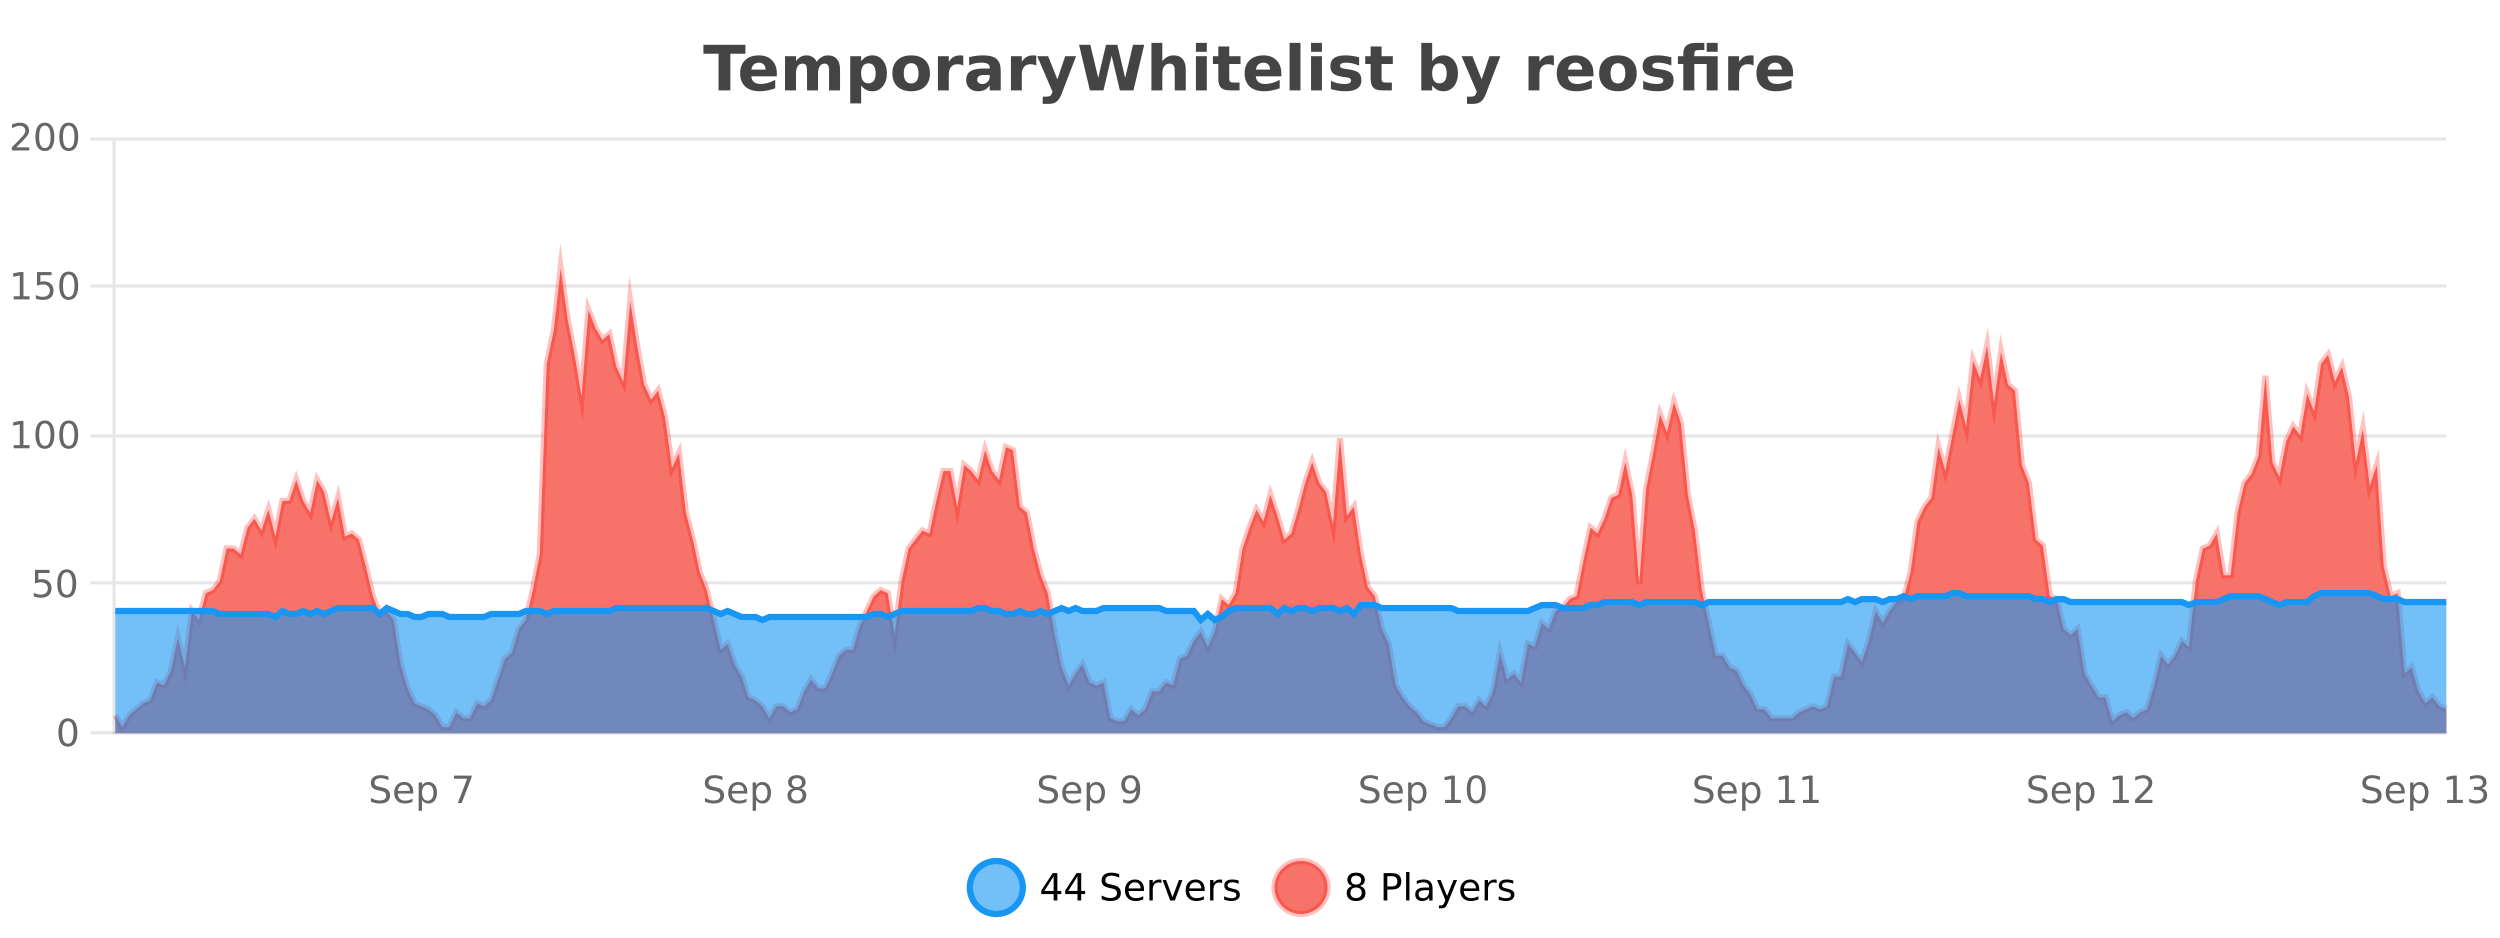 <?xml version="1.0" encoding="UTF-8"?>
<svg xmlns="http://www.w3.org/2000/svg" xmlns:xlink="http://www.w3.org/1999/xlink" width="800pt" height="300pt" viewBox="0 0 800 300" version="1.1">
<defs>
<clipPath id="clip1">
  <path d="M 282 263 L 356 263 L 356 300 L 282 300 Z M 282 263 "/>
</clipPath>
<clipPath id="clip2">
  <path d="M 379 263 L 454 263 L 454 300 L 379 300 Z M 379 263 "/>
</clipPath>
<clipPath id="clip3">
  <path d="M 36.906 85 L 782.828 85 L 782.828 234.602 L 36.906 234.602 Z M 36.906 85 "/>
</clipPath>
<clipPath id="clip4">
  <path d="M 35.906 57 L 783.832 57 L 783.832 235.602 L 35.906 235.602 Z M 35.906 57 "/>
</clipPath>
<clipPath id="clip5">
  <path d="M 36.906 189 L 782.828 189 L 782.828 234.602 L 36.906 234.602 Z M 36.906 189 "/>
</clipPath>
<clipPath id="clip6">
  <path d="M 35.906 161 L 783.832 161 L 783.832 227 L 35.906 227 Z M 35.906 161 "/>
</clipPath>
</defs>
<g id="surface1768746">
<rect x="0" y="0" width="800" height="300" style="fill:rgb(100%,100%,100%);fill-opacity:1;stroke:none;"/>
<path style="fill:none;stroke-width:1;stroke-linecap:butt;stroke-linejoin:miter;stroke:rgb(0%,0%,0%);stroke-opacity:0.098;stroke-miterlimit:10;" d="M 37 234.5 L 782.828 234.5 "/>
<path style="fill:none;stroke-width:1;stroke-linecap:butt;stroke-linejoin:miter;stroke:rgb(0%,0%,0%);stroke-opacity:0.098;stroke-miterlimit:10;" d="M 28.906 234.5 L 36 234.5 "/>
<path style="fill:none;stroke-width:1;stroke-linecap:butt;stroke-linejoin:miter;stroke:rgb(0%,0%,0%);stroke-opacity:0.098;stroke-miterlimit:10;" d="M 37 186.5 L 782.828 186.5 "/>
<path style="fill:none;stroke-width:1;stroke-linecap:butt;stroke-linejoin:miter;stroke:rgb(0%,0%,0%);stroke-opacity:0.098;stroke-miterlimit:10;" d="M 28.906 186.5 L 36 186.5 "/>
<path style="fill:none;stroke-width:1;stroke-linecap:butt;stroke-linejoin:miter;stroke:rgb(0%,0%,0%);stroke-opacity:0.098;stroke-miterlimit:10;" d="M 37 139.5 L 782.828 139.5 "/>
<path style="fill:none;stroke-width:1;stroke-linecap:butt;stroke-linejoin:miter;stroke:rgb(0%,0%,0%);stroke-opacity:0.098;stroke-miterlimit:10;" d="M 28.906 139.5 L 36 139.5 "/>
<path style="fill:none;stroke-width:1;stroke-linecap:butt;stroke-linejoin:miter;stroke:rgb(0%,0%,0%);stroke-opacity:0.098;stroke-miterlimit:10;" d="M 37 91.5 L 782.828 91.5 "/>
<path style="fill:none;stroke-width:1;stroke-linecap:butt;stroke-linejoin:miter;stroke:rgb(0%,0%,0%);stroke-opacity:0.098;stroke-miterlimit:10;" d="M 28.906 91.5 L 36 91.5 "/>
<path style="fill:none;stroke-width:1;stroke-linecap:butt;stroke-linejoin:miter;stroke:rgb(0%,0%,0%);stroke-opacity:0.098;stroke-miterlimit:10;" d="M 37 44.5 L 782.828 44.5 "/>
<path style="fill:none;stroke-width:1;stroke-linecap:butt;stroke-linejoin:miter;stroke:rgb(0%,0%,0%);stroke-opacity:0.098;stroke-miterlimit:10;" d="M 28.906 44.5 L 36 44.5 "/>
<path style=" stroke:none;fill-rule:nonzero;fill:rgb(9.02%,58.824%,95.294%);fill-opacity:0.6;" d="M 327.305 284 C 327.305 288.688 323.508 292.484 318.82 292.484 C 314.133 292.484 310.336 288.688 310.336 284 C 310.336 279.312 314.133 275.516 318.82 275.516 C 323.508 275.516 327.305 279.312 327.305 284 Z M 327.305 284 "/>
<g clip-path="url(#clip1)" clip-rule="nonzero">
<path style="fill:none;stroke-width:2;stroke-linecap:butt;stroke-linejoin:miter;stroke:rgb(9.02%,58.824%,95.294%);stroke-opacity:1;stroke-miterlimit:10;" d="M 327.305 284 C 327.305 288.688 323.508 292.484 318.82 292.484 C 314.133 292.484 310.336 288.688 310.336 284 C 310.336 279.312 314.133 275.516 318.82 275.516 C 323.508 275.516 327.305 279.312 327.305 284 Z M 327.305 284 "/>
</g>
<path style=" stroke:none;fill-rule:nonzero;fill:rgb(0%,0%,0%);fill-opacity:1;" d="M 337.164 280.438 L 334.18 285.109 L 337.164 285.109 Z M 336.852 279.406 L 338.352 279.406 L 338.352 285.109 L 339.602 285.109 L 339.602 286.094 L 338.352 286.094 L 338.352 288.156 L 337.164 288.156 L 337.164 286.094 L 333.227 286.094 L 333.227 284.953 Z M 344.801 280.438 L 341.816 285.109 L 344.801 285.109 Z M 344.488 279.406 L 345.988 279.406 L 345.988 285.109 L 347.238 285.109 L 347.238 286.094 L 345.988 286.094 L 345.988 288.156 L 344.801 288.156 L 344.801 286.094 L 340.863 286.094 L 340.863 284.953 Z M 358.141 279.688 L 358.141 280.844 C 357.691 280.637 357.266 280.48 356.859 280.375 C 356.461 280.262 356.082 280.203 355.719 280.203 C 355.07 280.203 354.57 280.328 354.219 280.578 C 353.875 280.828 353.703 281.188 353.703 281.656 C 353.703 282.043 353.816 282.336 354.047 282.531 C 354.273 282.73 354.719 282.887 355.375 283 L 356.078 283.156 C 356.961 283.324 357.613 283.621 358.031 284.047 C 358.457 284.465 358.672 285.027 358.672 285.734 C 358.672 286.59 358.383 287.234 357.812 287.672 C 357.25 288.109 356.414 288.328 355.312 288.328 C 354.906 288.328 354.469 288.281 354 288.188 C 353.531 288.094 353.047 287.953 352.547 287.766 L 352.547 286.547 C 353.023 286.82 353.492 287.023 353.953 287.156 C 354.422 287.293 354.875 287.359 355.312 287.359 C 355.988 287.359 356.508 287.23 356.875 286.969 C 357.25 286.699 357.438 286.32 357.438 285.828 C 357.438 285.402 357.301 285.07 357.031 284.828 C 356.77 284.578 356.336 284.398 355.734 284.281 L 355.016 284.141 C 354.129 283.965 353.488 283.688 353.094 283.312 C 352.707 282.938 352.516 282.418 352.516 281.75 C 352.516 280.969 352.785 280.359 353.328 279.922 C 353.867 279.477 354.617 279.25 355.578 279.25 C 355.992 279.25 356.41 279.289 356.828 279.359 C 357.254 279.434 357.691 279.543 358.141 279.688 Z M 366.086 284.609 L 366.086 285.125 L 361.117 285.125 C 361.168 285.875 361.391 286.445 361.789 286.828 C 362.195 287.215 362.75 287.406 363.461 287.406 C 363.875 287.406 364.277 287.359 364.664 287.266 C 365.059 287.164 365.449 287.008 365.836 286.797 L 365.836 287.828 C 365.438 287.984 365.039 288.105 364.633 288.188 C 364.227 288.281 363.812 288.328 363.398 288.328 C 362.355 288.328 361.527 288.027 360.914 287.422 C 360.297 286.809 359.992 285.98 359.992 284.938 C 359.992 283.867 360.281 283.016 360.867 282.391 C 361.449 281.758 362.23 281.438 363.211 281.438 C 364.094 281.438 364.793 281.727 365.305 282.297 C 365.824 282.859 366.086 283.633 366.086 284.609 Z M 365.008 284.281 C 364.996 283.699 364.828 283.23 364.508 282.875 C 364.184 282.523 363.758 282.344 363.227 282.344 C 362.621 282.344 362.137 282.516 361.773 282.859 C 361.418 283.203 361.215 283.684 361.164 284.297 Z M 371.656 282.594 C 371.531 282.531 371.395 282.484 371.25 282.453 C 371.113 282.414 370.957 282.391 370.781 282.391 C 370.176 282.391 369.707 282.59 369.375 282.984 C 369.051 283.383 368.891 283.953 368.891 284.703 L 368.891 288.156 L 367.812 288.156 L 367.812 281.594 L 368.891 281.594 L 368.891 282.609 C 369.117 282.215 369.414 281.922 369.781 281.734 C 370.145 281.539 370.586 281.438 371.109 281.438 C 371.18 281.438 371.258 281.445 371.344 281.453 C 371.438 281.465 371.535 281.48 371.641 281.5 Z M 372.012 281.594 L 373.152 281.594 L 375.199 287.094 L 377.262 281.594 L 378.402 281.594 L 375.934 288.156 L 374.465 288.156 Z M 385.504 284.609 L 385.504 285.125 L 380.535 285.125 C 380.586 285.875 380.809 286.445 381.207 286.828 C 381.613 287.215 382.168 287.406 382.879 287.406 C 383.293 287.406 383.695 287.359 384.082 287.266 C 384.477 287.164 384.867 287.008 385.254 286.797 L 385.254 287.828 C 384.855 287.984 384.457 288.105 384.051 288.188 C 383.645 288.281 383.23 288.328 382.816 288.328 C 381.773 288.328 380.945 288.027 380.332 287.422 C 379.715 286.809 379.41 285.98 379.41 284.938 C 379.41 283.867 379.699 283.016 380.285 282.391 C 380.867 281.758 381.648 281.438 382.629 281.438 C 383.512 281.438 384.211 281.727 384.723 282.297 C 385.242 282.859 385.504 283.633 385.504 284.609 Z M 384.426 284.281 C 384.414 283.699 384.246 283.23 383.926 282.875 C 383.602 282.523 383.176 282.344 382.645 282.344 C 382.039 282.344 381.555 282.516 381.191 282.859 C 380.836 283.203 380.633 283.684 380.582 284.297 Z M 391.074 282.594 C 390.949 282.531 390.812 282.484 390.668 282.453 C 390.531 282.414 390.375 282.391 390.199 282.391 C 389.594 282.391 389.125 282.59 388.793 282.984 C 388.469 283.383 388.309 283.953 388.309 284.703 L 388.309 288.156 L 387.23 288.156 L 387.23 281.594 L 388.309 281.594 L 388.309 282.609 C 388.535 282.215 388.832 281.922 389.199 281.734 C 389.562 281.539 390.004 281.438 390.527 281.438 C 390.598 281.438 390.676 281.445 390.762 281.453 C 390.855 281.465 390.953 281.48 391.059 281.5 Z M 396.383 281.781 L 396.383 282.812 C 396.078 282.656 395.762 282.543 395.43 282.469 C 395.105 282.387 394.766 282.344 394.414 282.344 C 393.883 282.344 393.48 282.43 393.211 282.594 C 392.938 282.75 392.805 282.996 392.805 283.328 C 392.805 283.578 392.898 283.777 393.086 283.922 C 393.281 284.059 393.672 284.188 394.258 284.312 L 394.617 284.406 C 395.387 284.562 395.934 284.793 396.258 285.094 C 396.578 285.398 396.742 285.812 396.742 286.344 C 396.742 286.961 396.496 287.445 396.008 287.797 C 395.527 288.152 394.867 288.328 394.023 288.328 C 393.668 288.328 393.297 288.289 392.914 288.219 C 392.539 288.156 392.141 288.059 391.727 287.922 L 391.727 286.797 C 392.121 287.008 392.512 287.164 392.898 287.266 C 393.281 287.371 393.668 287.422 394.055 287.422 C 394.555 287.422 394.938 287.34 395.211 287.172 C 395.492 286.996 395.633 286.746 395.633 286.422 C 395.633 286.133 395.531 285.906 395.336 285.75 C 395.137 285.594 394.703 285.445 394.039 285.297 L 393.664 285.219 C 392.996 285.074 392.512 284.855 392.211 284.562 C 391.918 284.273 391.773 283.875 391.773 283.375 C 391.773 282.75 391.992 282.273 392.43 281.938 C 392.867 281.605 393.484 281.438 394.289 281.438 C 394.684 281.438 395.059 281.469 395.414 281.531 C 395.766 281.586 396.09 281.668 396.383 281.781 Z M 328.82 277.016 "/>
<path style=" stroke:none;fill-rule:nonzero;fill:rgb(96.863%,44.706%,40.784%);fill-opacity:1;" d="M 424.809 284 C 424.809 288.688 421.008 292.484 416.32 292.484 C 411.637 292.484 407.836 288.688 407.836 284 C 407.836 279.312 411.637 275.516 416.32 275.516 C 421.008 275.516 424.809 279.312 424.809 284 Z M 424.809 284 "/>
<g clip-path="url(#clip2)" clip-rule="nonzero">
<path style="fill:none;stroke-width:2;stroke-linecap:butt;stroke-linejoin:miter;stroke:rgb(100%,4.706%,0%);stroke-opacity:0.247;stroke-miterlimit:10;" d="M 424.809 284 C 424.809 288.688 421.008 292.484 416.32 292.484 C 411.637 292.484 407.836 288.688 407.836 284 C 407.836 279.312 411.637 275.516 416.32 275.516 C 421.008 275.516 424.809 279.312 424.809 284 Z M 424.809 284 "/>
</g>
<path style=" stroke:none;fill-rule:nonzero;fill:rgb(0%,0%,0%);fill-opacity:1;" d="M 433.945 284 C 433.383 284 432.938 284.152 432.617 284.453 C 432.293 284.758 432.133 285.168 432.133 285.688 C 432.133 286.219 432.293 286.637 432.617 286.938 C 432.938 287.242 433.383 287.391 433.945 287.391 C 434.508 287.391 434.949 287.242 435.273 286.938 C 435.594 286.637 435.758 286.219 435.758 285.688 C 435.758 285.168 435.594 284.758 435.273 284.453 C 434.961 284.152 434.516 284 433.945 284 Z M 432.758 283.5 C 432.258 283.375 431.859 283.141 431.57 282.797 C 431.289 282.445 431.148 282.016 431.148 281.516 C 431.148 280.82 431.398 280.266 431.898 279.859 C 432.398 279.453 433.078 279.25 433.945 279.25 C 434.82 279.25 435.5 279.453 435.992 279.859 C 436.492 280.266 436.742 280.82 436.742 281.516 C 436.742 282.016 436.602 282.445 436.32 282.797 C 436.039 283.141 435.641 283.375 435.133 283.5 C 435.703 283.637 436.148 283.898 436.461 284.281 C 436.781 284.668 436.945 285.137 436.945 285.688 C 436.945 286.543 436.684 287.199 436.164 287.656 C 435.652 288.105 434.914 288.328 433.945 288.328 C 432.984 288.328 432.246 288.105 431.727 287.656 C 431.203 287.199 430.945 286.543 430.945 285.688 C 430.945 285.137 431.105 284.668 431.43 284.281 C 431.75 283.898 432.195 283.637 432.758 283.5 Z M 432.336 281.625 C 432.336 282.086 432.477 282.438 432.758 282.688 C 433.039 282.938 433.434 283.062 433.945 283.062 C 434.453 283.062 434.852 282.938 435.133 282.688 C 435.422 282.438 435.57 282.086 435.57 281.625 C 435.57 281.18 435.422 280.828 435.133 280.578 C 434.852 280.32 434.453 280.188 433.945 280.188 C 433.434 280.188 433.039 280.32 432.758 280.578 C 432.477 280.828 432.336 281.18 432.336 281.625 Z M 443.945 280.375 L 443.945 283.672 L 445.43 283.672 C 445.98 283.672 446.406 283.531 446.711 283.25 C 447.012 282.961 447.164 282.547 447.164 282.016 C 447.164 281.496 447.012 281.094 446.711 280.812 C 446.406 280.523 445.98 280.375 445.43 280.375 Z M 442.758 279.406 L 445.43 279.406 C 446.418 279.406 447.164 279.633 447.664 280.078 C 448.164 280.516 448.414 281.164 448.414 282.016 C 448.414 282.883 448.164 283.539 447.664 283.984 C 447.164 284.422 446.418 284.641 445.43 284.641 L 443.945 284.641 L 443.945 288.156 L 442.758 288.156 Z M 449.945 279.031 L 451.023 279.031 L 451.023 288.156 L 449.945 288.156 Z M 456.266 284.859 C 455.398 284.859 454.797 284.961 454.453 285.156 C 454.117 285.355 453.953 285.695 453.953 286.172 C 453.953 286.559 454.078 286.867 454.328 287.094 C 454.586 287.312 454.93 287.422 455.359 287.422 C 455.961 287.422 456.441 287.215 456.797 286.797 C 457.16 286.371 457.344 285.805 457.344 285.094 L 457.344 284.859 Z M 458.422 284.406 L 458.422 288.156 L 457.344 288.156 L 457.344 287.156 C 457.094 287.555 456.785 287.852 456.422 288.047 C 456.055 288.234 455.609 288.328 455.078 288.328 C 454.398 288.328 453.863 288.141 453.469 287.766 C 453.07 287.383 452.875 286.875 452.875 286.25 C 452.875 285.512 453.117 284.953 453.609 284.578 C 454.109 284.203 454.848 284.016 455.828 284.016 L 457.344 284.016 L 457.344 283.906 C 457.344 283.406 457.176 283.023 456.844 282.75 C 456.52 282.48 456.066 282.344 455.484 282.344 C 455.109 282.344 454.738 282.391 454.375 282.484 C 454.02 282.578 453.68 282.715 453.359 282.891 L 453.359 281.891 C 453.754 281.734 454.133 281.621 454.5 281.547 C 454.875 281.477 455.238 281.438 455.594 281.438 C 456.539 281.438 457.25 281.684 457.719 282.172 C 458.188 282.664 458.422 283.406 458.422 284.406 Z M 463.367 288.766 C 463.062 289.547 462.766 290.055 462.477 290.297 C 462.184 290.535 461.797 290.656 461.32 290.656 L 460.461 290.656 L 460.461 289.75 L 461.086 289.75 C 461.387 289.75 461.617 289.676 461.773 289.531 C 461.938 289.395 462.121 289.066 462.32 288.547 L 462.523 288.047 L 459.867 281.594 L 461.008 281.594 L 463.055 286.719 L 465.117 281.594 L 466.258 281.594 Z M 473.359 284.609 L 473.359 285.125 L 468.391 285.125 C 468.441 285.875 468.664 286.445 469.062 286.828 C 469.469 287.215 470.023 287.406 470.734 287.406 C 471.148 287.406 471.551 287.359 471.938 287.266 C 472.332 287.164 472.723 287.008 473.109 286.797 L 473.109 287.828 C 472.711 287.984 472.312 288.105 471.906 288.188 C 471.5 288.281 471.086 288.328 470.672 288.328 C 469.629 288.328 468.801 288.027 468.188 287.422 C 467.57 286.809 467.266 285.98 467.266 284.938 C 467.266 283.867 467.555 283.016 468.141 282.391 C 468.723 281.758 469.504 281.438 470.484 281.438 C 471.367 281.438 472.066 281.727 472.578 282.297 C 473.098 282.859 473.359 283.633 473.359 284.609 Z M 472.281 284.281 C 472.27 283.699 472.102 283.23 471.781 282.875 C 471.457 282.523 471.031 282.344 470.5 282.344 C 469.895 282.344 469.41 282.516 469.047 282.859 C 468.691 283.203 468.488 283.684 468.438 284.297 Z M 478.93 282.594 C 478.805 282.531 478.668 282.484 478.523 282.453 C 478.387 282.414 478.23 282.391 478.055 282.391 C 477.449 282.391 476.98 282.59 476.648 282.984 C 476.324 283.383 476.164 283.953 476.164 284.703 L 476.164 288.156 L 475.086 288.156 L 475.086 281.594 L 476.164 281.594 L 476.164 282.609 C 476.391 282.215 476.688 281.922 477.055 281.734 C 477.418 281.539 477.859 281.438 478.383 281.438 C 478.453 281.438 478.531 281.445 478.617 281.453 C 478.711 281.465 478.809 281.48 478.914 281.5 Z M 484.238 281.781 L 484.238 282.812 C 483.934 282.656 483.617 282.543 483.285 282.469 C 482.961 282.387 482.621 282.344 482.27 282.344 C 481.738 282.344 481.336 282.43 481.066 282.594 C 480.793 282.75 480.66 282.996 480.66 283.328 C 480.66 283.578 480.754 283.777 480.941 283.922 C 481.137 284.059 481.527 284.188 482.113 284.312 L 482.473 284.406 C 483.242 284.562 483.789 284.793 484.113 285.094 C 484.434 285.398 484.598 285.812 484.598 286.344 C 484.598 286.961 484.352 287.445 483.863 287.797 C 483.383 288.152 482.723 288.328 481.879 288.328 C 481.523 288.328 481.152 288.289 480.77 288.219 C 480.395 288.156 479.996 288.059 479.582 287.922 L 479.582 286.797 C 479.977 287.008 480.367 287.164 480.754 287.266 C 481.137 287.371 481.523 287.422 481.91 287.422 C 482.41 287.422 482.793 287.34 483.066 287.172 C 483.348 286.996 483.488 286.746 483.488 286.422 C 483.488 286.133 483.387 285.906 483.191 285.75 C 482.992 285.594 482.559 285.445 481.895 285.297 L 481.52 285.219 C 480.852 285.074 480.367 284.855 480.066 284.562 C 479.773 284.273 479.629 283.875 479.629 283.375 C 479.629 282.75 479.848 282.273 480.285 281.938 C 480.723 281.605 481.34 281.438 482.145 281.438 C 482.539 281.438 482.914 281.469 483.27 281.531 C 483.621 281.586 483.945 281.668 484.238 281.781 Z M 426.32 277.016 "/>
<path style=" stroke:none;fill-rule:nonzero;fill:rgb(26.667%,26.667%,26.667%);fill-opacity:1;" d="M 225.094 14.344 L 238.531 14.344 L 238.531 17.188 L 233.703 17.188 L 233.703 28.922 L 229.938 28.922 L 229.938 17.188 L 225.094 17.188 Z M 248.578 23.422 L 248.578 24.422 L 240.406 24.422 C 240.488 25.246 240.785 25.859 241.297 26.266 C 241.805 26.672 242.516 26.875 243.422 26.875 C 244.16 26.875 244.914 26.766 245.688 26.547 C 246.457 26.328 247.25 26 248.062 25.562 L 248.062 28.25 C 247.238 28.562 246.41 28.797 245.578 28.953 C 244.754 29.117 243.93 29.203 243.109 29.203 C 241.129 29.203 239.586 28.703 238.484 27.703 C 237.391 26.695 236.844 25.281 236.844 23.469 C 236.844 21.68 237.379 20.273 238.453 19.25 C 239.535 18.23 241.02 17.719 242.906 17.719 C 244.625 17.719 246 18.242 247.031 19.281 C 248.062 20.312 248.578 21.695 248.578 23.422 Z M 244.984 22.266 C 244.984 21.602 244.789 21.062 244.406 20.656 C 244.02 20.25 243.516 20.047 242.891 20.047 C 242.211 20.047 241.66 20.242 241.234 20.625 C 240.816 21 240.555 21.547 240.453 22.266 Z M 261.363 19.797 C 261.809 19.121 262.336 18.605 262.941 18.25 C 263.555 17.898 264.227 17.719 264.957 17.719 C 266.207 17.719 267.16 18.109 267.816 18.891 C 268.48 19.664 268.816 20.789 268.816 22.266 L 268.816 28.922 L 265.301 28.922 L 265.301 23.219 C 265.301 23.137 265.301 23.047 265.301 22.953 C 265.309 22.859 265.316 22.73 265.316 22.562 C 265.316 21.793 265.199 21.234 264.973 20.891 C 264.742 20.539 264.371 20.359 263.863 20.359 C 263.207 20.359 262.695 20.637 262.332 21.188 C 261.965 21.73 261.777 22.516 261.77 23.547 L 261.77 28.922 L 258.254 28.922 L 258.254 23.219 C 258.254 22.012 258.148 21.234 257.941 20.891 C 257.73 20.539 257.363 20.359 256.832 20.359 C 256.152 20.359 255.633 20.637 255.27 21.188 C 254.902 21.73 254.723 22.516 254.723 23.547 L 254.723 28.922 L 251.207 28.922 L 251.207 17.984 L 254.723 17.984 L 254.723 19.578 C 255.16 18.965 255.652 18.5 256.207 18.188 C 256.758 17.875 257.371 17.719 258.051 17.719 C 258.801 17.719 259.465 17.902 260.051 18.266 C 260.633 18.633 261.07 19.141 261.363 19.797 Z M 275.562 27.344 L 275.562 33.078 L 272.078 33.078 L 272.078 17.984 L 275.562 17.984 L 275.562 19.578 C 276.051 18.945 276.586 18.477 277.172 18.172 C 277.754 17.871 278.426 17.719 279.188 17.719 C 280.539 17.719 281.648 18.258 282.516 19.328 C 283.379 20.402 283.812 21.781 283.812 23.469 C 283.812 25.148 283.379 26.523 282.516 27.594 C 281.648 28.668 280.539 29.203 279.188 29.203 C 278.426 29.203 277.754 29.051 277.172 28.75 C 276.586 28.449 276.051 27.98 275.562 27.344 Z M 277.891 20.266 C 277.141 20.266 276.562 20.543 276.156 21.094 C 275.758 21.637 275.562 22.43 275.562 23.469 C 275.562 24.5 275.758 25.293 276.156 25.844 C 276.562 26.398 277.141 26.672 277.891 26.672 C 278.641 26.672 279.211 26.402 279.609 25.859 C 280.004 25.309 280.203 24.512 280.203 23.469 C 280.203 22.43 280.004 21.637 279.609 21.094 C 279.211 20.543 278.641 20.266 277.891 20.266 Z M 291.598 20.219 C 290.816 20.219 290.223 20.5 289.816 21.062 C 289.41 21.617 289.207 22.418 289.207 23.469 C 289.207 24.512 289.41 25.312 289.816 25.875 C 290.223 26.43 290.816 26.703 291.598 26.703 C 292.355 26.703 292.934 26.43 293.332 25.875 C 293.738 25.312 293.941 24.512 293.941 23.469 C 293.941 22.418 293.738 21.617 293.332 21.062 C 292.934 20.5 292.355 20.219 291.598 20.219 Z M 291.598 17.719 C 293.473 17.719 294.934 18.23 295.988 19.25 C 297.051 20.262 297.582 21.668 297.582 23.469 C 297.582 25.262 297.051 26.668 295.988 27.688 C 294.934 28.699 293.473 29.203 291.598 29.203 C 289.699 29.203 288.223 28.699 287.16 27.688 C 286.098 26.668 285.566 25.262 285.566 23.469 C 285.566 21.668 286.098 20.262 287.16 19.25 C 288.223 18.23 289.699 17.719 291.598 17.719 Z M 308.258 20.969 C 307.945 20.824 307.637 20.719 307.336 20.656 C 307.031 20.586 306.73 20.547 306.43 20.547 C 305.523 20.547 304.824 20.836 304.336 21.406 C 303.855 21.98 303.617 22.805 303.617 23.875 L 303.617 28.922 L 300.133 28.922 L 300.133 17.984 L 303.617 17.984 L 303.617 19.781 C 304.062 19.062 304.578 18.543 305.164 18.219 C 305.746 17.887 306.445 17.719 307.258 17.719 C 307.383 17.719 307.512 17.727 307.648 17.734 C 307.781 17.746 307.98 17.766 308.242 17.797 Z M 314.891 24 C 314.16 24 313.613 24.125 313.25 24.375 C 312.883 24.617 312.703 24.98 312.703 25.469 C 312.703 25.906 312.848 26.25 313.141 26.5 C 313.441 26.75 313.852 26.875 314.375 26.875 C 315.031 26.875 315.582 26.641 316.031 26.172 C 316.488 25.703 316.719 25.117 316.719 24.406 L 316.719 24 Z M 320.234 22.688 L 320.234 28.922 L 316.719 28.922 L 316.719 27.297 C 316.25 27.965 315.719 28.449 315.125 28.75 C 314.539 29.051 313.828 29.203 312.984 29.203 C 311.859 29.203 310.941 28.875 310.234 28.219 C 309.523 27.555 309.172 26.695 309.172 25.641 C 309.172 24.359 309.609 23.422 310.484 22.828 C 311.367 22.227 312.758 21.922 314.656 21.922 L 316.719 21.922 L 316.719 21.641 C 316.719 21.09 316.5 20.688 316.062 20.438 C 315.625 20.18 314.941 20.047 314.016 20.047 C 313.266 20.047 312.566 20.125 311.922 20.281 C 311.273 20.43 310.676 20.648 310.125 20.938 L 310.125 18.281 C 310.875 18.094 311.625 17.953 312.375 17.859 C 313.133 17.766 313.895 17.719 314.656 17.719 C 316.625 17.719 318.047 18.109 318.922 18.891 C 319.797 19.664 320.234 20.93 320.234 22.688 Z M 331.617 20.969 C 331.305 20.824 330.996 20.719 330.695 20.656 C 330.391 20.586 330.09 20.547 329.789 20.547 C 328.883 20.547 328.184 20.836 327.695 21.406 C 327.215 21.98 326.977 22.805 326.977 23.875 L 326.977 28.922 L 323.492 28.922 L 323.492 17.984 L 326.977 17.984 L 326.977 19.781 C 327.422 19.062 327.938 18.543 328.523 18.219 C 329.105 17.887 329.805 17.719 330.617 17.719 C 330.742 17.719 330.871 17.727 331.008 17.734 C 331.141 17.746 331.34 17.766 331.602 17.797 Z M 331.922 17.984 L 335.406 17.984 L 338.359 25.406 L 340.859 17.984 L 344.344 17.984 L 339.75 29.953 C 339.289 31.172 338.75 32.02 338.125 32.5 C 337.508 32.988 336.703 33.234 335.703 33.234 L 333.672 33.234 L 333.672 30.938 L 334.766 30.938 C 335.359 30.938 335.789 30.844 336.062 30.656 C 336.332 30.469 336.539 30.129 336.688 29.641 L 336.797 29.344 Z M 345.301 14.344 L 348.91 14.344 L 351.426 24.938 L 353.926 14.344 L 357.551 14.344 L 360.051 24.938 L 362.566 14.344 L 366.145 14.344 L 362.707 28.922 L 358.363 28.922 L 355.723 17.844 L 353.113 28.922 L 348.77 28.922 Z M 379.438 22.266 L 379.438 28.922 L 375.922 28.922 L 375.922 23.844 C 375.922 22.887 375.898 22.23 375.859 21.875 C 375.816 21.512 375.742 21.246 375.641 21.078 C 375.504 20.852 375.316 20.672 375.078 20.547 C 374.848 20.422 374.582 20.359 374.281 20.359 C 373.551 20.359 372.977 20.641 372.562 21.203 C 372.145 21.766 371.938 22.547 371.938 23.547 L 371.938 28.922 L 368.453 28.922 L 368.453 13.719 L 371.938 13.719 L 371.938 19.578 C 372.469 18.945 373.031 18.477 373.625 18.172 C 374.219 17.871 374.867 17.719 375.578 17.719 C 376.848 17.719 377.805 18.109 378.453 18.891 C 379.109 19.664 379.438 20.789 379.438 22.266 Z M 382.695 17.984 L 386.18 17.984 L 386.18 28.922 L 382.695 28.922 Z M 382.695 13.719 L 386.18 13.719 L 386.18 16.578 L 382.695 16.578 Z M 393.359 14.875 L 393.359 17.984 L 396.969 17.984 L 396.969 20.484 L 393.359 20.484 L 393.359 25.125 C 393.359 25.637 393.457 25.98 393.656 26.156 C 393.863 26.336 394.266 26.422 394.859 26.422 L 396.656 26.422 L 396.656 28.922 L 393.656 28.922 C 392.281 28.922 391.301 28.637 390.719 28.062 C 390.145 27.48 389.859 26.5 389.859 25.125 L 389.859 20.484 L 388.125 20.484 L 388.125 17.984 L 389.859 17.984 L 389.859 14.875 Z M 410.016 23.422 L 410.016 24.422 L 401.844 24.422 C 401.926 25.246 402.223 25.859 402.734 26.266 C 403.242 26.672 403.953 26.875 404.859 26.875 C 405.598 26.875 406.352 26.766 407.125 26.547 C 407.895 26.328 408.688 26 409.5 25.562 L 409.5 28.25 C 408.676 28.562 407.848 28.797 407.016 28.953 C 406.191 29.117 405.367 29.203 404.547 29.203 C 402.566 29.203 401.023 28.703 399.922 27.703 C 398.828 26.695 398.281 25.281 398.281 23.469 C 398.281 21.68 398.816 20.273 399.891 19.25 C 400.973 18.23 402.457 17.719 404.344 17.719 C 406.062 17.719 407.438 18.242 408.469 19.281 C 409.5 20.312 410.016 21.695 410.016 23.422 Z M 406.422 22.266 C 406.422 21.602 406.227 21.062 405.844 20.656 C 405.457 20.25 404.953 20.047 404.328 20.047 C 403.648 20.047 403.098 20.242 402.672 20.625 C 402.254 21 401.992 21.547 401.891 22.266 Z M 412.672 13.719 L 416.156 13.719 L 416.156 28.922 L 412.672 28.922 Z M 419.531 17.984 L 423.016 17.984 L 423.016 28.922 L 419.531 28.922 Z M 419.531 13.719 L 423.016 13.719 L 423.016 16.578 L 419.531 16.578 Z M 434.914 18.328 L 434.914 20.984 C 434.172 20.672 433.453 20.438 432.758 20.281 C 432.059 20.125 431.398 20.047 430.773 20.047 C 430.117 20.047 429.625 20.133 429.305 20.297 C 428.98 20.465 428.82 20.719 428.82 21.062 C 428.82 21.344 428.938 21.559 429.18 21.703 C 429.43 21.852 429.867 21.961 430.492 22.031 L 431.117 22.125 C 432.906 22.355 434.109 22.73 434.727 23.25 C 435.34 23.773 435.648 24.59 435.648 25.703 C 435.648 26.871 435.215 27.746 434.352 28.328 C 433.496 28.914 432.219 29.203 430.523 29.203 C 429.793 29.203 429.043 29.145 428.273 29.031 C 427.5 28.918 426.711 28.746 425.898 28.516 L 425.898 25.859 C 426.594 26.203 427.309 26.461 428.039 26.625 C 428.766 26.793 429.512 26.875 430.273 26.875 C 430.961 26.875 431.477 26.781 431.82 26.594 C 432.164 26.406 432.336 26.125 432.336 25.75 C 432.336 25.438 432.215 25.211 431.977 25.062 C 431.734 24.906 431.262 24.789 430.555 24.703 L 429.945 24.625 C 428.383 24.43 427.289 24.07 426.664 23.547 C 426.039 23.016 425.727 22.215 425.727 21.141 C 425.727 19.984 426.121 19.125 426.914 18.562 C 427.715 18 428.934 17.719 430.57 17.719 C 431.215 17.719 431.891 17.773 432.602 17.875 C 433.309 17.969 434.078 18.121 434.914 18.328 Z M 442.102 14.875 L 442.102 17.984 L 445.711 17.984 L 445.711 20.484 L 442.102 20.484 L 442.102 25.125 C 442.102 25.637 442.199 25.98 442.398 26.156 C 442.605 26.336 443.008 26.422 443.602 26.422 L 445.398 26.422 L 445.398 28.922 L 442.398 28.922 C 441.023 28.922 440.043 28.637 439.461 28.062 C 438.887 27.48 438.602 26.5 438.602 25.125 L 438.602 20.484 L 436.867 20.484 L 436.867 17.984 L 438.602 17.984 L 438.602 14.875 Z M 460.625 26.672 C 461.375 26.672 461.945 26.402 462.344 25.859 C 462.738 25.309 462.938 24.512 462.938 23.469 C 462.938 22.43 462.738 21.637 462.344 21.094 C 461.945 20.543 461.375 20.266 460.625 20.266 C 459.875 20.266 459.297 20.543 458.891 21.094 C 458.492 21.637 458.297 22.43 458.297 23.469 C 458.297 24.5 458.492 25.293 458.891 25.844 C 459.297 26.398 459.875 26.672 460.625 26.672 Z M 458.297 19.578 C 458.785 18.945 459.32 18.477 459.906 18.172 C 460.488 17.871 461.16 17.719 461.922 17.719 C 463.273 17.719 464.383 18.258 465.25 19.328 C 466.113 20.402 466.547 21.781 466.547 23.469 C 466.547 25.148 466.113 26.523 465.25 27.594 C 464.383 28.668 463.273 29.203 461.922 29.203 C 461.16 29.203 460.488 29.051 459.906 28.75 C 459.32 28.449 458.785 27.98 458.297 27.344 L 458.297 28.922 L 454.812 28.922 L 454.812 13.719 L 458.297 13.719 Z M 467.691 17.984 L 471.176 17.984 L 474.129 25.406 L 476.629 17.984 L 480.113 17.984 L 475.52 29.953 C 475.059 31.172 474.52 32.02 473.895 32.5 C 473.277 32.988 472.473 33.234 471.473 33.234 L 469.441 33.234 L 469.441 30.938 L 470.535 30.938 C 471.129 30.938 471.559 30.844 471.832 30.656 C 472.102 30.469 472.309 30.129 472.457 29.641 L 472.566 29.344 Z M 497.254 20.969 C 496.941 20.824 496.633 20.719 496.332 20.656 C 496.027 20.586 495.727 20.547 495.426 20.547 C 494.52 20.547 493.82 20.836 493.332 21.406 C 492.852 21.98 492.613 22.805 492.613 23.875 L 492.613 28.922 L 489.129 28.922 L 489.129 17.984 L 492.613 17.984 L 492.613 19.781 C 493.059 19.062 493.574 18.543 494.16 18.219 C 494.742 17.887 495.441 17.719 496.254 17.719 C 496.379 17.719 496.508 17.727 496.645 17.734 C 496.777 17.746 496.977 17.766 497.238 17.797 Z M 509.898 23.422 L 509.898 24.422 L 501.727 24.422 C 501.809 25.246 502.105 25.859 502.617 26.266 C 503.125 26.672 503.836 26.875 504.742 26.875 C 505.48 26.875 506.234 26.766 507.008 26.547 C 507.777 26.328 508.57 26 509.383 25.562 L 509.383 28.25 C 508.559 28.562 507.73 28.797 506.898 28.953 C 506.074 29.117 505.25 29.203 504.43 29.203 C 502.449 29.203 500.906 28.703 499.805 27.703 C 498.711 26.695 498.164 25.281 498.164 23.469 C 498.164 21.68 498.699 20.273 499.773 19.25 C 500.855 18.23 502.34 17.719 504.227 17.719 C 505.945 17.719 507.32 18.242 508.352 19.281 C 509.383 20.312 509.898 21.695 509.898 23.422 Z M 506.305 22.266 C 506.305 21.602 506.109 21.062 505.727 20.656 C 505.34 20.25 504.836 20.047 504.211 20.047 C 503.531 20.047 502.98 20.242 502.555 20.625 C 502.137 21 501.875 21.547 501.773 22.266 Z M 517.758 20.219 C 516.977 20.219 516.383 20.5 515.977 21.062 C 515.57 21.617 515.367 22.418 515.367 23.469 C 515.367 24.512 515.57 25.312 515.977 25.875 C 516.383 26.43 516.977 26.703 517.758 26.703 C 518.516 26.703 519.094 26.43 519.492 25.875 C 519.898 25.312 520.102 24.512 520.102 23.469 C 520.102 22.418 519.898 21.617 519.492 21.062 C 519.094 20.5 518.516 20.219 517.758 20.219 Z M 517.758 17.719 C 519.633 17.719 521.094 18.23 522.148 19.25 C 523.211 20.262 523.742 21.668 523.742 23.469 C 523.742 25.262 523.211 26.668 522.148 27.688 C 521.094 28.699 519.633 29.203 517.758 29.203 C 515.859 29.203 514.383 28.699 513.32 27.688 C 512.258 26.668 511.727 25.262 511.727 23.469 C 511.727 21.668 512.258 20.262 513.32 19.25 C 514.383 18.23 515.859 17.719 517.758 17.719 Z M 534.828 18.328 L 534.828 20.984 C 534.086 20.672 533.367 20.438 532.672 20.281 C 531.973 20.125 531.312 20.047 530.688 20.047 C 530.031 20.047 529.539 20.133 529.219 20.297 C 528.895 20.465 528.734 20.719 528.734 21.062 C 528.734 21.344 528.852 21.559 529.094 21.703 C 529.344 21.852 529.781 21.961 530.406 22.031 L 531.031 22.125 C 532.82 22.355 534.023 22.73 534.641 23.25 C 535.254 23.773 535.562 24.59 535.562 25.703 C 535.562 26.871 535.129 27.746 534.266 28.328 C 533.41 28.914 532.133 29.203 530.438 29.203 C 529.707 29.203 528.957 29.145 528.188 29.031 C 527.414 28.918 526.625 28.746 525.812 28.516 L 525.812 25.859 C 526.508 26.203 527.223 26.461 527.953 26.625 C 528.68 26.793 529.426 26.875 530.188 26.875 C 530.875 26.875 531.391 26.781 531.734 26.594 C 532.078 26.406 532.25 26.125 532.25 25.75 C 532.25 25.438 532.129 25.211 531.891 25.062 C 531.648 24.906 531.176 24.789 530.469 24.703 L 529.859 24.625 C 528.297 24.43 527.203 24.07 526.578 23.547 C 525.953 23.016 525.641 22.215 525.641 21.141 C 525.641 19.984 526.035 19.125 526.828 18.562 C 527.629 18 528.848 17.719 530.484 17.719 C 531.129 17.719 531.805 17.773 532.516 17.875 C 533.223 17.969 533.992 18.121 534.828 18.328 Z M 546.141 13.719 L 549.656 13.719 L 549.656 16.578 L 546.141 16.578 Z M 545.406 13.719 L 545.406 16.016 L 543.484 16.016 C 542.992 16.016 542.656 16.109 542.469 16.297 C 542.281 16.477 542.188 16.781 542.188 17.219 L 542.188 17.984 L 549.656 17.984 L 549.656 28.922 L 546.141 28.922 L 546.141 20.484 L 542.188 20.484 L 542.188 28.922 L 538.656 28.922 L 538.656 20.484 L 536.938 20.484 L 536.938 17.984 L 538.656 17.984 L 538.656 17.219 C 538.656 16.031 538.984 15.152 539.641 14.578 C 540.305 14.008 541.336 13.719 542.734 13.719 Z M 561.148 20.969 C 560.836 20.824 560.527 20.719 560.227 20.656 C 559.922 20.586 559.621 20.547 559.32 20.547 C 558.414 20.547 557.715 20.836 557.227 21.406 C 556.746 21.98 556.508 22.805 556.508 23.875 L 556.508 28.922 L 553.023 28.922 L 553.023 17.984 L 556.508 17.984 L 556.508 19.781 C 556.953 19.062 557.469 18.543 558.055 18.219 C 558.637 17.887 559.336 17.719 560.148 17.719 C 560.273 17.719 560.402 17.727 560.539 17.734 C 560.672 17.746 560.871 17.766 561.133 17.797 Z M 573.797 23.422 L 573.797 24.422 L 565.625 24.422 C 565.707 25.246 566.004 25.859 566.516 26.266 C 567.023 26.672 567.734 26.875 568.641 26.875 C 569.379 26.875 570.133 26.766 570.906 26.547 C 571.676 26.328 572.469 26 573.281 25.562 L 573.281 28.25 C 572.457 28.562 571.629 28.797 570.797 28.953 C 569.973 29.117 569.148 29.203 568.328 29.203 C 566.348 29.203 564.805 28.703 563.703 27.703 C 562.609 26.695 562.062 25.281 562.062 23.469 C 562.062 21.68 562.598 20.273 563.672 19.25 C 564.754 18.23 566.238 17.719 568.125 17.719 C 569.844 17.719 571.219 18.242 572.25 19.281 C 573.281 20.312 573.797 21.695 573.797 23.422 Z M 570.203 22.266 C 570.203 21.602 570.008 21.062 569.625 20.656 C 569.238 20.25 568.734 20.047 568.109 20.047 C 567.43 20.047 566.879 20.242 566.453 20.625 C 566.035 21 565.773 21.547 565.672 22.266 Z M 225 10.359 "/>
<path style="fill:none;stroke-width:1;stroke-linecap:butt;stroke-linejoin:miter;stroke:rgb(0%,0%,0%);stroke-opacity:0.098;stroke-miterlimit:10;" d="M 36 234.5 L 783 234.5 "/>
<path style=" stroke:none;fill-rule:nonzero;fill:rgb(40%,40%,40%);fill-opacity:1;" d="M 124.297 248.484 L 124.297 249.641 C 123.848 249.434 123.422 249.277 123.016 249.172 C 122.617 249.059 122.238 249 121.875 249 C 121.227 249 120.727 249.125 120.375 249.375 C 120.031 249.625 119.859 249.984 119.859 250.453 C 119.859 250.84 119.973 251.133 120.203 251.328 C 120.43 251.527 120.875 251.684 121.531 251.797 L 122.234 251.953 C 123.117 252.121 123.77 252.418 124.188 252.844 C 124.613 253.262 124.828 253.824 124.828 254.531 C 124.828 255.387 124.539 256.031 123.969 256.469 C 123.406 256.906 122.57 257.125 121.469 257.125 C 121.062 257.125 120.625 257.078 120.156 256.984 C 119.688 256.891 119.203 256.75 118.703 256.562 L 118.703 255.344 C 119.18 255.617 119.648 255.82 120.109 255.953 C 120.578 256.09 121.031 256.156 121.469 256.156 C 122.145 256.156 122.664 256.027 123.031 255.766 C 123.406 255.496 123.594 255.117 123.594 254.625 C 123.594 254.199 123.457 253.867 123.188 253.625 C 122.926 253.375 122.492 253.195 121.891 253.078 L 121.172 252.938 C 120.285 252.762 119.645 252.484 119.25 252.109 C 118.863 251.734 118.672 251.215 118.672 250.547 C 118.672 249.766 118.941 249.156 119.484 248.719 C 120.023 248.273 120.773 248.047 121.734 248.047 C 122.148 248.047 122.566 248.086 122.984 248.156 C 123.41 248.23 123.848 248.34 124.297 248.484 Z M 132.242 253.406 L 132.242 253.922 L 127.273 253.922 C 127.324 254.672 127.547 255.242 127.945 255.625 C 128.352 256.012 128.906 256.203 129.617 256.203 C 130.031 256.203 130.434 256.156 130.82 256.062 C 131.215 255.961 131.605 255.805 131.992 255.594 L 131.992 256.625 C 131.594 256.781 131.195 256.902 130.789 256.984 C 130.383 257.078 129.969 257.125 129.555 257.125 C 128.512 257.125 127.684 256.824 127.07 256.219 C 126.453 255.605 126.148 254.777 126.148 253.734 C 126.148 252.664 126.438 251.812 127.023 251.188 C 127.605 250.555 128.387 250.234 129.367 250.234 C 130.25 250.234 130.949 250.523 131.461 251.094 C 131.98 251.656 132.242 252.43 132.242 253.406 Z M 131.164 253.078 C 131.152 252.496 130.984 252.027 130.664 251.672 C 130.34 251.32 129.914 251.141 129.383 251.141 C 128.777 251.141 128.293 251.312 127.93 251.656 C 127.574 252 127.371 252.48 127.32 253.094 Z M 135.047 255.969 L 135.047 259.453 L 133.969 259.453 L 133.969 250.391 L 135.047 250.391 L 135.047 251.391 C 135.273 250.996 135.562 250.703 135.906 250.516 C 136.25 250.328 136.66 250.234 137.141 250.234 C 137.941 250.234 138.594 250.555 139.094 251.188 C 139.594 251.812 139.844 252.641 139.844 253.672 C 139.844 254.703 139.594 255.539 139.094 256.172 C 138.594 256.809 137.941 257.125 137.141 257.125 C 136.66 257.125 136.25 257.031 135.906 256.844 C 135.562 256.648 135.273 256.355 135.047 255.969 Z M 138.719 253.672 C 138.719 252.883 138.551 252.262 138.219 251.812 C 137.895 251.367 137.453 251.141 136.891 251.141 C 136.316 251.141 135.863 251.367 135.531 251.812 C 135.207 252.262 135.047 252.883 135.047 253.672 C 135.047 254.465 135.207 255.09 135.531 255.547 C 135.863 255.996 136.316 256.219 136.891 256.219 C 137.453 256.219 137.895 255.996 138.219 255.547 C 138.551 255.09 138.719 254.465 138.719 253.672 Z M 145.289 248.203 L 150.914 248.203 L 150.914 248.703 L 147.742 256.953 L 146.508 256.953 L 149.492 249.203 L 145.289 249.203 Z M 117.875 245.816 "/>
<path style=" stroke:none;fill-rule:nonzero;fill:rgb(40%,40%,40%);fill-opacity:1;" d="M 231.176 248.484 L 231.176 249.641 C 230.727 249.434 230.301 249.277 229.895 249.172 C 229.496 249.059 229.117 249 228.754 249 C 228.105 249 227.605 249.125 227.254 249.375 C 226.91 249.625 226.738 249.984 226.738 250.453 C 226.738 250.84 226.852 251.133 227.082 251.328 C 227.309 251.527 227.754 251.684 228.41 251.797 L 229.113 251.953 C 229.996 252.121 230.648 252.418 231.066 252.844 C 231.492 253.262 231.707 253.824 231.707 254.531 C 231.707 255.387 231.418 256.031 230.848 256.469 C 230.285 256.906 229.449 257.125 228.348 257.125 C 227.941 257.125 227.504 257.078 227.035 256.984 C 226.566 256.891 226.082 256.75 225.582 256.562 L 225.582 255.344 C 226.059 255.617 226.527 255.82 226.988 255.953 C 227.457 256.09 227.91 256.156 228.348 256.156 C 229.023 256.156 229.543 256.027 229.91 255.766 C 230.285 255.496 230.473 255.117 230.473 254.625 C 230.473 254.199 230.336 253.867 230.066 253.625 C 229.805 253.375 229.371 253.195 228.77 253.078 L 228.051 252.938 C 227.164 252.762 226.523 252.484 226.129 252.109 C 225.742 251.734 225.551 251.215 225.551 250.547 C 225.551 249.766 225.82 249.156 226.363 248.719 C 226.902 248.273 227.652 248.047 228.613 248.047 C 229.027 248.047 229.445 248.086 229.863 248.156 C 230.289 248.23 230.727 248.34 231.176 248.484 Z M 239.121 253.406 L 239.121 253.922 L 234.152 253.922 C 234.203 254.672 234.426 255.242 234.824 255.625 C 235.23 256.012 235.785 256.203 236.496 256.203 C 236.91 256.203 237.312 256.156 237.699 256.062 C 238.094 255.961 238.484 255.805 238.871 255.594 L 238.871 256.625 C 238.473 256.781 238.074 256.902 237.668 256.984 C 237.262 257.078 236.848 257.125 236.434 257.125 C 235.391 257.125 234.562 256.824 233.949 256.219 C 233.332 255.605 233.027 254.777 233.027 253.734 C 233.027 252.664 233.316 251.812 233.902 251.188 C 234.484 250.555 235.266 250.234 236.246 250.234 C 237.129 250.234 237.828 250.523 238.34 251.094 C 238.859 251.656 239.121 252.43 239.121 253.406 Z M 238.043 253.078 C 238.031 252.496 237.863 252.027 237.543 251.672 C 237.219 251.32 236.793 251.141 236.262 251.141 C 235.656 251.141 235.172 251.312 234.809 251.656 C 234.453 252 234.25 252.48 234.199 253.094 Z M 241.926 255.969 L 241.926 259.453 L 240.848 259.453 L 240.848 250.391 L 241.926 250.391 L 241.926 251.391 C 242.152 250.996 242.441 250.703 242.785 250.516 C 243.129 250.328 243.539 250.234 244.02 250.234 C 244.82 250.234 245.473 250.555 245.973 251.188 C 246.473 251.812 246.723 252.641 246.723 253.672 C 246.723 254.703 246.473 255.539 245.973 256.172 C 245.473 256.809 244.82 257.125 244.02 257.125 C 243.539 257.125 243.129 257.031 242.785 256.844 C 242.441 256.648 242.152 256.355 241.926 255.969 Z M 245.598 253.672 C 245.598 252.883 245.43 252.262 245.098 251.812 C 244.773 251.367 244.332 251.141 243.77 251.141 C 243.195 251.141 242.742 251.367 242.41 251.812 C 242.086 252.262 241.926 252.883 241.926 253.672 C 241.926 254.465 242.086 255.09 242.41 255.547 C 242.742 255.996 243.195 256.219 243.77 256.219 C 244.332 256.219 244.773 255.996 245.098 255.547 C 245.43 255.09 245.598 254.465 245.598 253.672 Z M 255 252.797 C 254.438 252.797 253.992 252.949 253.672 253.25 C 253.348 253.555 253.188 253.965 253.188 254.484 C 253.188 255.016 253.348 255.434 253.672 255.734 C 253.992 256.039 254.438 256.188 255 256.188 C 255.562 256.188 256.004 256.039 256.328 255.734 C 256.648 255.434 256.812 255.016 256.812 254.484 C 256.812 253.965 256.648 253.555 256.328 253.25 C 256.016 252.949 255.57 252.797 255 252.797 Z M 253.812 252.297 C 253.312 252.172 252.914 251.938 252.625 251.594 C 252.344 251.242 252.203 250.812 252.203 250.312 C 252.203 249.617 252.453 249.062 252.953 248.656 C 253.453 248.25 254.133 248.047 255 248.047 C 255.875 248.047 256.555 248.25 257.047 248.656 C 257.547 249.062 257.797 249.617 257.797 250.312 C 257.797 250.812 257.656 251.242 257.375 251.594 C 257.094 251.938 256.695 252.172 256.188 252.297 C 256.758 252.434 257.203 252.695 257.516 253.078 C 257.836 253.465 258 253.934 258 254.484 C 258 255.34 257.738 255.996 257.219 256.453 C 256.707 256.902 255.969 257.125 255 257.125 C 254.039 257.125 253.301 256.902 252.781 256.453 C 252.258 255.996 252 255.34 252 254.484 C 252 253.934 252.16 253.465 252.484 253.078 C 252.805 252.695 253.25 252.434 253.812 252.297 Z M 253.391 250.422 C 253.391 250.883 253.531 251.234 253.812 251.484 C 254.094 251.734 254.488 251.859 255 251.859 C 255.508 251.859 255.906 251.734 256.188 251.484 C 256.477 251.234 256.625 250.883 256.625 250.422 C 256.625 249.977 256.477 249.625 256.188 249.375 C 255.906 249.117 255.508 248.984 255 248.984 C 254.488 248.984 254.094 249.117 253.812 249.375 C 253.531 249.625 253.391 249.977 253.391 250.422 Z M 224.754 245.816 "/>
<path style=" stroke:none;fill-rule:nonzero;fill:rgb(40%,40%,40%);fill-opacity:1;" d="M 338.055 248.484 L 338.055 249.641 C 337.605 249.434 337.18 249.277 336.773 249.172 C 336.375 249.059 335.996 249 335.633 249 C 334.984 249 334.484 249.125 334.133 249.375 C 333.789 249.625 333.617 249.984 333.617 250.453 C 333.617 250.84 333.73 251.133 333.961 251.328 C 334.188 251.527 334.633 251.684 335.289 251.797 L 335.992 251.953 C 336.875 252.121 337.527 252.418 337.945 252.844 C 338.371 253.262 338.586 253.824 338.586 254.531 C 338.586 255.387 338.297 256.031 337.727 256.469 C 337.164 256.906 336.328 257.125 335.227 257.125 C 334.82 257.125 334.383 257.078 333.914 256.984 C 333.445 256.891 332.961 256.75 332.461 256.562 L 332.461 255.344 C 332.938 255.617 333.406 255.82 333.867 255.953 C 334.336 256.09 334.789 256.156 335.227 256.156 C 335.902 256.156 336.422 256.027 336.789 255.766 C 337.164 255.496 337.352 255.117 337.352 254.625 C 337.352 254.199 337.215 253.867 336.945 253.625 C 336.684 253.375 336.25 253.195 335.648 253.078 L 334.93 252.938 C 334.043 252.762 333.402 252.484 333.008 252.109 C 332.621 251.734 332.43 251.215 332.43 250.547 C 332.43 249.766 332.699 249.156 333.242 248.719 C 333.781 248.273 334.531 248.047 335.492 248.047 C 335.906 248.047 336.324 248.086 336.742 248.156 C 337.168 248.23 337.605 248.34 338.055 248.484 Z M 346 253.406 L 346 253.922 L 341.031 253.922 C 341.082 254.672 341.305 255.242 341.703 255.625 C 342.109 256.012 342.664 256.203 343.375 256.203 C 343.789 256.203 344.191 256.156 344.578 256.062 C 344.973 255.961 345.363 255.805 345.75 255.594 L 345.75 256.625 C 345.352 256.781 344.953 256.902 344.547 256.984 C 344.141 257.078 343.727 257.125 343.312 257.125 C 342.27 257.125 341.441 256.824 340.828 256.219 C 340.211 255.605 339.906 254.777 339.906 253.734 C 339.906 252.664 340.195 251.812 340.781 251.188 C 341.363 250.555 342.145 250.234 343.125 250.234 C 344.008 250.234 344.707 250.523 345.219 251.094 C 345.738 251.656 346 252.43 346 253.406 Z M 344.922 253.078 C 344.91 252.496 344.742 252.027 344.422 251.672 C 344.098 251.32 343.672 251.141 343.141 251.141 C 342.535 251.141 342.051 251.312 341.688 251.656 C 341.332 252 341.129 252.48 341.078 253.094 Z M 348.805 255.969 L 348.805 259.453 L 347.727 259.453 L 347.727 250.391 L 348.805 250.391 L 348.805 251.391 C 349.031 250.996 349.32 250.703 349.664 250.516 C 350.008 250.328 350.418 250.234 350.898 250.234 C 351.699 250.234 352.352 250.555 352.852 251.188 C 353.352 251.812 353.602 252.641 353.602 253.672 C 353.602 254.703 353.352 255.539 352.852 256.172 C 352.352 256.809 351.699 257.125 350.898 257.125 C 350.418 257.125 350.008 257.031 349.664 256.844 C 349.32 256.648 349.031 256.355 348.805 255.969 Z M 352.477 253.672 C 352.477 252.883 352.309 252.262 351.977 251.812 C 351.652 251.367 351.211 251.141 350.648 251.141 C 350.074 251.141 349.621 251.367 349.289 251.812 C 348.965 252.262 348.805 252.883 348.805 253.672 C 348.805 254.465 348.965 255.09 349.289 255.547 C 349.621 255.996 350.074 256.219 350.648 256.219 C 351.211 256.219 351.652 255.996 351.977 255.547 C 352.309 255.09 352.477 254.465 352.477 253.672 Z M 359.375 256.766 L 359.375 255.688 C 359.676 255.836 359.977 255.945 360.281 256.016 C 360.582 256.09 360.883 256.125 361.188 256.125 C 361.969 256.125 362.562 255.867 362.969 255.344 C 363.383 254.812 363.617 254.012 363.672 252.938 C 363.453 253.281 363.164 253.543 362.812 253.719 C 362.469 253.898 362.082 253.984 361.656 253.984 C 360.781 253.984 360.086 253.727 359.578 253.203 C 359.066 252.672 358.812 251.945 358.812 251.016 C 358.812 250.121 359.078 249.402 359.609 248.859 C 360.141 248.32 360.848 248.047 361.734 248.047 C 362.742 248.047 363.516 248.438 364.047 249.219 C 364.586 249.992 364.859 251.117 364.859 252.594 C 364.859 253.969 364.531 255.07 363.875 255.891 C 363.219 256.715 362.336 257.125 361.234 257.125 C 360.93 257.125 360.629 257.094 360.328 257.031 C 360.023 256.977 359.707 256.891 359.375 256.766 Z M 361.734 253.062 C 362.266 253.062 362.688 252.883 363 252.516 C 363.312 252.152 363.469 251.652 363.469 251.016 C 363.469 250.391 363.312 249.898 363 249.531 C 362.688 249.168 362.266 248.984 361.734 248.984 C 361.203 248.984 360.781 249.168 360.469 249.531 C 360.164 249.898 360.016 250.391 360.016 251.016 C 360.016 251.652 360.164 252.152 360.469 252.516 C 360.781 252.883 361.203 253.062 361.734 253.062 Z M 331.633 245.816 "/>
<path style=" stroke:none;fill-rule:nonzero;fill:rgb(40%,40%,40%);fill-opacity:1;" d="M 440.934 248.484 L 440.934 249.641 C 440.484 249.434 440.059 249.277 439.652 249.172 C 439.254 249.059 438.875 249 438.512 249 C 437.863 249 437.363 249.125 437.012 249.375 C 436.668 249.625 436.496 249.984 436.496 250.453 C 436.496 250.84 436.609 251.133 436.84 251.328 C 437.066 251.527 437.512 251.684 438.168 251.797 L 438.871 251.953 C 439.754 252.121 440.406 252.418 440.824 252.844 C 441.25 253.262 441.465 253.824 441.465 254.531 C 441.465 255.387 441.176 256.031 440.605 256.469 C 440.043 256.906 439.207 257.125 438.105 257.125 C 437.699 257.125 437.262 257.078 436.793 256.984 C 436.324 256.891 435.84 256.75 435.34 256.562 L 435.34 255.344 C 435.816 255.617 436.285 255.82 436.746 255.953 C 437.215 256.09 437.668 256.156 438.105 256.156 C 438.781 256.156 439.301 256.027 439.668 255.766 C 440.043 255.496 440.23 255.117 440.23 254.625 C 440.23 254.199 440.094 253.867 439.824 253.625 C 439.562 253.375 439.129 253.195 438.527 253.078 L 437.809 252.938 C 436.922 252.762 436.281 252.484 435.887 252.109 C 435.5 251.734 435.309 251.215 435.309 250.547 C 435.309 249.766 435.578 249.156 436.121 248.719 C 436.66 248.273 437.41 248.047 438.371 248.047 C 438.785 248.047 439.203 248.086 439.621 248.156 C 440.047 248.23 440.484 248.34 440.934 248.484 Z M 448.879 253.406 L 448.879 253.922 L 443.91 253.922 C 443.961 254.672 444.184 255.242 444.582 255.625 C 444.988 256.012 445.543 256.203 446.254 256.203 C 446.668 256.203 447.07 256.156 447.457 256.062 C 447.852 255.961 448.242 255.805 448.629 255.594 L 448.629 256.625 C 448.23 256.781 447.832 256.902 447.426 256.984 C 447.02 257.078 446.605 257.125 446.191 257.125 C 445.148 257.125 444.32 256.824 443.707 256.219 C 443.09 255.605 442.785 254.777 442.785 253.734 C 442.785 252.664 443.074 251.812 443.66 251.188 C 444.242 250.555 445.023 250.234 446.004 250.234 C 446.887 250.234 447.586 250.523 448.098 251.094 C 448.617 251.656 448.879 252.43 448.879 253.406 Z M 447.801 253.078 C 447.789 252.496 447.621 252.027 447.301 251.672 C 446.977 251.32 446.551 251.141 446.02 251.141 C 445.414 251.141 444.93 251.312 444.566 251.656 C 444.211 252 444.008 252.48 443.957 253.094 Z M 451.684 255.969 L 451.684 259.453 L 450.605 259.453 L 450.605 250.391 L 451.684 250.391 L 451.684 251.391 C 451.91 250.996 452.199 250.703 452.543 250.516 C 452.887 250.328 453.297 250.234 453.777 250.234 C 454.578 250.234 455.23 250.555 455.73 251.188 C 456.23 251.812 456.48 252.641 456.48 253.672 C 456.48 254.703 456.23 255.539 455.73 256.172 C 455.23 256.809 454.578 257.125 453.777 257.125 C 453.297 257.125 452.887 257.031 452.543 256.844 C 452.199 256.648 451.91 256.355 451.684 255.969 Z M 455.355 253.672 C 455.355 252.883 455.188 252.262 454.855 251.812 C 454.531 251.367 454.09 251.141 453.527 251.141 C 452.953 251.141 452.5 251.367 452.168 251.812 C 451.844 252.262 451.684 252.883 451.684 253.672 C 451.684 254.465 451.844 255.09 452.168 255.547 C 452.5 255.996 452.953 256.219 453.527 256.219 C 454.09 256.219 454.531 255.996 454.855 255.547 C 455.188 255.09 455.355 254.465 455.355 253.672 Z M 462.43 255.953 L 464.367 255.953 L 464.367 249.281 L 462.258 249.703 L 462.258 248.625 L 464.352 248.203 L 465.539 248.203 L 465.539 255.953 L 467.477 255.953 L 467.477 256.953 L 462.43 256.953 Z M 472.391 248.984 C 471.785 248.984 471.328 249.289 471.016 249.891 C 470.711 250.484 470.562 251.387 470.562 252.594 C 470.562 253.793 470.711 254.695 471.016 255.297 C 471.328 255.891 471.785 256.188 472.391 256.188 C 473.004 256.188 473.461 255.891 473.766 255.297 C 474.078 254.695 474.234 253.793 474.234 252.594 C 474.234 251.387 474.078 250.484 473.766 249.891 C 473.461 249.289 473.004 248.984 472.391 248.984 Z M 472.391 248.047 C 473.367 248.047 474.117 248.438 474.641 249.219 C 475.16 249.992 475.422 251.117 475.422 252.594 C 475.422 254.062 475.16 255.188 474.641 255.969 C 474.117 256.742 473.367 257.125 472.391 257.125 C 471.41 257.125 470.66 256.742 470.141 255.969 C 469.629 255.188 469.375 254.062 469.375 252.594 C 469.375 251.117 469.629 249.992 470.141 249.219 C 470.66 248.438 471.41 248.047 472.391 248.047 Z M 434.512 245.816 "/>
<path style=" stroke:none;fill-rule:nonzero;fill:rgb(40%,40%,40%);fill-opacity:1;" d="M 547.812 248.484 L 547.812 249.641 C 547.363 249.434 546.938 249.277 546.531 249.172 C 546.133 249.059 545.754 249 545.391 249 C 544.742 249 544.242 249.125 543.891 249.375 C 543.547 249.625 543.375 249.984 543.375 250.453 C 543.375 250.84 543.488 251.133 543.719 251.328 C 543.945 251.527 544.391 251.684 545.047 251.797 L 545.75 251.953 C 546.633 252.121 547.285 252.418 547.703 252.844 C 548.129 253.262 548.344 253.824 548.344 254.531 C 548.344 255.387 548.055 256.031 547.484 256.469 C 546.922 256.906 546.086 257.125 544.984 257.125 C 544.578 257.125 544.141 257.078 543.672 256.984 C 543.203 256.891 542.719 256.75 542.219 256.562 L 542.219 255.344 C 542.695 255.617 543.164 255.82 543.625 255.953 C 544.094 256.09 544.547 256.156 544.984 256.156 C 545.66 256.156 546.18 256.027 546.547 255.766 C 546.922 255.496 547.109 255.117 547.109 254.625 C 547.109 254.199 546.973 253.867 546.703 253.625 C 546.441 253.375 546.008 253.195 545.406 253.078 L 544.688 252.938 C 543.801 252.762 543.16 252.484 542.766 252.109 C 542.379 251.734 542.188 251.215 542.188 250.547 C 542.188 249.766 542.457 249.156 543 248.719 C 543.539 248.273 544.289 248.047 545.25 248.047 C 545.664 248.047 546.082 248.086 546.5 248.156 C 546.926 248.23 547.363 248.34 547.812 248.484 Z M 555.758 253.406 L 555.758 253.922 L 550.789 253.922 C 550.84 254.672 551.062 255.242 551.461 255.625 C 551.867 256.012 552.422 256.203 553.133 256.203 C 553.547 256.203 553.949 256.156 554.336 256.062 C 554.73 255.961 555.121 255.805 555.508 255.594 L 555.508 256.625 C 555.109 256.781 554.711 256.902 554.305 256.984 C 553.898 257.078 553.484 257.125 553.07 257.125 C 552.027 257.125 551.199 256.824 550.586 256.219 C 549.969 255.605 549.664 254.777 549.664 253.734 C 549.664 252.664 549.953 251.812 550.539 251.188 C 551.121 250.555 551.902 250.234 552.883 250.234 C 553.766 250.234 554.465 250.523 554.977 251.094 C 555.496 251.656 555.758 252.43 555.758 253.406 Z M 554.68 253.078 C 554.668 252.496 554.5 252.027 554.18 251.672 C 553.855 251.32 553.43 251.141 552.898 251.141 C 552.293 251.141 551.809 251.312 551.445 251.656 C 551.09 252 550.887 252.48 550.836 253.094 Z M 558.562 255.969 L 558.562 259.453 L 557.484 259.453 L 557.484 250.391 L 558.562 250.391 L 558.562 251.391 C 558.789 250.996 559.078 250.703 559.422 250.516 C 559.766 250.328 560.176 250.234 560.656 250.234 C 561.457 250.234 562.109 250.555 562.609 251.188 C 563.109 251.812 563.359 252.641 563.359 253.672 C 563.359 254.703 563.109 255.539 562.609 256.172 C 562.109 256.809 561.457 257.125 560.656 257.125 C 560.176 257.125 559.766 257.031 559.422 256.844 C 559.078 256.648 558.789 256.355 558.562 255.969 Z M 562.234 253.672 C 562.234 252.883 562.066 252.262 561.734 251.812 C 561.41 251.367 560.969 251.141 560.406 251.141 C 559.832 251.141 559.379 251.367 559.047 251.812 C 558.723 252.262 558.562 252.883 558.562 253.672 C 558.562 254.465 558.723 255.09 559.047 255.547 C 559.379 255.996 559.832 256.219 560.406 256.219 C 560.969 256.219 561.41 255.996 561.734 255.547 C 562.066 255.09 562.234 254.465 562.234 253.672 Z M 569.305 255.953 L 571.242 255.953 L 571.242 249.281 L 569.133 249.703 L 569.133 248.625 L 571.227 248.203 L 572.414 248.203 L 572.414 255.953 L 574.352 255.953 L 574.352 256.953 L 569.305 256.953 Z M 576.941 255.953 L 578.879 255.953 L 578.879 249.281 L 576.77 249.703 L 576.77 248.625 L 578.863 248.203 L 580.051 248.203 L 580.051 255.953 L 581.988 255.953 L 581.988 256.953 L 576.941 256.953 Z M 541.391 245.816 "/>
<path style=" stroke:none;fill-rule:nonzero;fill:rgb(40%,40%,40%);fill-opacity:1;" d="M 654.691 248.484 L 654.691 249.641 C 654.242 249.434 653.816 249.277 653.41 249.172 C 653.012 249.059 652.633 249 652.27 249 C 651.621 249 651.121 249.125 650.77 249.375 C 650.426 249.625 650.254 249.984 650.254 250.453 C 650.254 250.84 650.367 251.133 650.598 251.328 C 650.824 251.527 651.27 251.684 651.926 251.797 L 652.629 251.953 C 653.512 252.121 654.164 252.418 654.582 252.844 C 655.008 253.262 655.223 253.824 655.223 254.531 C 655.223 255.387 654.934 256.031 654.363 256.469 C 653.801 256.906 652.965 257.125 651.863 257.125 C 651.457 257.125 651.02 257.078 650.551 256.984 C 650.082 256.891 649.598 256.75 649.098 256.562 L 649.098 255.344 C 649.574 255.617 650.043 255.82 650.504 255.953 C 650.973 256.09 651.426 256.156 651.863 256.156 C 652.539 256.156 653.059 256.027 653.426 255.766 C 653.801 255.496 653.988 255.117 653.988 254.625 C 653.988 254.199 653.852 253.867 653.582 253.625 C 653.32 253.375 652.887 253.195 652.285 253.078 L 651.566 252.938 C 650.68 252.762 650.039 252.484 649.645 252.109 C 649.258 251.734 649.066 251.215 649.066 250.547 C 649.066 249.766 649.336 249.156 649.879 248.719 C 650.418 248.273 651.168 248.047 652.129 248.047 C 652.543 248.047 652.961 248.086 653.379 248.156 C 653.805 248.23 654.242 248.34 654.691 248.484 Z M 662.637 253.406 L 662.637 253.922 L 657.668 253.922 C 657.719 254.672 657.941 255.242 658.34 255.625 C 658.746 256.012 659.301 256.203 660.012 256.203 C 660.426 256.203 660.828 256.156 661.215 256.062 C 661.609 255.961 662 255.805 662.387 255.594 L 662.387 256.625 C 661.988 256.781 661.59 256.902 661.184 256.984 C 660.777 257.078 660.363 257.125 659.949 257.125 C 658.906 257.125 658.078 256.824 657.465 256.219 C 656.848 255.605 656.543 254.777 656.543 253.734 C 656.543 252.664 656.832 251.812 657.418 251.188 C 658 250.555 658.781 250.234 659.762 250.234 C 660.645 250.234 661.344 250.523 661.855 251.094 C 662.375 251.656 662.637 252.43 662.637 253.406 Z M 661.559 253.078 C 661.547 252.496 661.379 252.027 661.059 251.672 C 660.734 251.32 660.309 251.141 659.777 251.141 C 659.172 251.141 658.688 251.312 658.324 251.656 C 657.969 252 657.766 252.48 657.715 253.094 Z M 665.441 255.969 L 665.441 259.453 L 664.363 259.453 L 664.363 250.391 L 665.441 250.391 L 665.441 251.391 C 665.668 250.996 665.957 250.703 666.301 250.516 C 666.645 250.328 667.055 250.234 667.535 250.234 C 668.336 250.234 668.988 250.555 669.488 251.188 C 669.988 251.812 670.238 252.641 670.238 253.672 C 670.238 254.703 669.988 255.539 669.488 256.172 C 668.988 256.809 668.336 257.125 667.535 257.125 C 667.055 257.125 666.645 257.031 666.301 256.844 C 665.957 256.648 665.668 256.355 665.441 255.969 Z M 669.113 253.672 C 669.113 252.883 668.945 252.262 668.613 251.812 C 668.289 251.367 667.848 251.141 667.285 251.141 C 666.711 251.141 666.258 251.367 665.926 251.812 C 665.602 252.262 665.441 252.883 665.441 253.672 C 665.441 254.465 665.602 255.09 665.926 255.547 C 666.258 255.996 666.711 256.219 667.285 256.219 C 667.848 256.219 668.289 255.996 668.613 255.547 C 668.945 255.09 669.113 254.465 669.113 253.672 Z M 676.188 255.953 L 678.125 255.953 L 678.125 249.281 L 676.016 249.703 L 676.016 248.625 L 678.109 248.203 L 679.297 248.203 L 679.297 255.953 L 681.234 255.953 L 681.234 256.953 L 676.188 256.953 Z M 684.633 255.953 L 688.773 255.953 L 688.773 256.953 L 683.211 256.953 L 683.211 255.953 C 683.656 255.496 684.266 254.875 685.039 254.094 C 685.82 253.305 686.309 252.793 686.508 252.562 C 686.891 252.148 687.156 251.793 687.305 251.5 C 687.461 251.199 687.539 250.906 687.539 250.625 C 687.539 250.156 687.371 249.777 687.039 249.484 C 686.715 249.195 686.293 249.047 685.773 249.047 C 685.398 249.047 685 249.109 684.586 249.234 C 684.18 249.359 683.742 249.559 683.273 249.828 L 683.273 248.625 C 683.75 248.438 684.195 248.297 684.602 248.203 C 685.016 248.102 685.398 248.047 685.742 248.047 C 686.648 248.047 687.371 248.277 687.914 248.734 C 688.453 249.184 688.727 249.789 688.727 250.547 C 688.727 250.902 688.656 251.242 688.523 251.562 C 688.387 251.887 688.141 252.266 687.789 252.703 C 687.684 252.82 687.371 253.148 686.852 253.688 C 686.328 254.23 685.59 254.984 684.633 255.953 Z M 648.27 245.816 "/>
<path style=" stroke:none;fill-rule:nonzero;fill:rgb(40%,40%,40%);fill-opacity:1;" d="M 761.57 248.484 L 761.57 249.641 C 761.121 249.434 760.695 249.277 760.289 249.172 C 759.891 249.059 759.512 249 759.148 249 C 758.5 249 758 249.125 757.648 249.375 C 757.305 249.625 757.133 249.984 757.133 250.453 C 757.133 250.84 757.246 251.133 757.477 251.328 C 757.703 251.527 758.148 251.684 758.805 251.797 L 759.508 251.953 C 760.391 252.121 761.043 252.418 761.461 252.844 C 761.887 253.262 762.102 253.824 762.102 254.531 C 762.102 255.387 761.812 256.031 761.242 256.469 C 760.68 256.906 759.844 257.125 758.742 257.125 C 758.336 257.125 757.898 257.078 757.43 256.984 C 756.961 256.891 756.477 256.75 755.977 256.562 L 755.977 255.344 C 756.453 255.617 756.922 255.82 757.383 255.953 C 757.852 256.09 758.305 256.156 758.742 256.156 C 759.418 256.156 759.938 256.027 760.305 255.766 C 760.68 255.496 760.867 255.117 760.867 254.625 C 760.867 254.199 760.73 253.867 760.461 253.625 C 760.199 253.375 759.766 253.195 759.164 253.078 L 758.445 252.938 C 757.559 252.762 756.918 252.484 756.523 252.109 C 756.137 251.734 755.945 251.215 755.945 250.547 C 755.945 249.766 756.215 249.156 756.758 248.719 C 757.297 248.273 758.047 248.047 759.008 248.047 C 759.422 248.047 759.84 248.086 760.258 248.156 C 760.684 248.23 761.121 248.34 761.57 248.484 Z M 769.516 253.406 L 769.516 253.922 L 764.547 253.922 C 764.598 254.672 764.82 255.242 765.219 255.625 C 765.625 256.012 766.18 256.203 766.891 256.203 C 767.305 256.203 767.707 256.156 768.094 256.062 C 768.488 255.961 768.879 255.805 769.266 255.594 L 769.266 256.625 C 768.867 256.781 768.469 256.902 768.062 256.984 C 767.656 257.078 767.242 257.125 766.828 257.125 C 765.785 257.125 764.957 256.824 764.344 256.219 C 763.727 255.605 763.422 254.777 763.422 253.734 C 763.422 252.664 763.711 251.812 764.297 251.188 C 764.879 250.555 765.66 250.234 766.641 250.234 C 767.523 250.234 768.223 250.523 768.734 251.094 C 769.254 251.656 769.516 252.43 769.516 253.406 Z M 768.438 253.078 C 768.426 252.496 768.258 252.027 767.938 251.672 C 767.613 251.32 767.188 251.141 766.656 251.141 C 766.051 251.141 765.566 251.312 765.203 251.656 C 764.848 252 764.645 252.48 764.594 253.094 Z M 772.32 255.969 L 772.32 259.453 L 771.242 259.453 L 771.242 250.391 L 772.32 250.391 L 772.32 251.391 C 772.547 250.996 772.836 250.703 773.18 250.516 C 773.523 250.328 773.934 250.234 774.414 250.234 C 775.215 250.234 775.867 250.555 776.367 251.188 C 776.867 251.812 777.117 252.641 777.117 253.672 C 777.117 254.703 776.867 255.539 776.367 256.172 C 775.867 256.809 775.215 257.125 774.414 257.125 C 773.934 257.125 773.523 257.031 773.18 256.844 C 772.836 256.648 772.547 256.355 772.32 255.969 Z M 775.992 253.672 C 775.992 252.883 775.824 252.262 775.492 251.812 C 775.168 251.367 774.727 251.141 774.164 251.141 C 773.59 251.141 773.137 251.367 772.805 251.812 C 772.48 252.262 772.32 252.883 772.32 253.672 C 772.32 254.465 772.48 255.09 772.805 255.547 C 773.137 255.996 773.59 256.219 774.164 256.219 C 774.727 256.219 775.168 255.996 775.492 255.547 C 775.824 255.09 775.992 254.465 775.992 253.672 Z M 783.062 255.953 L 785 255.953 L 785 249.281 L 782.891 249.703 L 782.891 248.625 L 784.984 248.203 L 786.172 248.203 L 786.172 255.953 L 788.109 255.953 L 788.109 256.953 L 783.062 256.953 Z M 794.09 252.234 C 794.652 252.359 795.09 252.617 795.402 253 C 795.723 253.375 795.887 253.844 795.887 254.406 C 795.887 255.273 795.59 255.945 794.996 256.422 C 794.402 256.891 793.559 257.125 792.465 257.125 C 792.098 257.125 791.719 257.086 791.324 257.016 C 790.938 256.945 790.543 256.836 790.137 256.688 L 790.137 255.547 C 790.457 255.734 790.812 255.883 791.199 255.984 C 791.594 256.078 792.004 256.125 792.434 256.125 C 793.172 256.125 793.734 255.98 794.121 255.688 C 794.516 255.398 794.715 254.969 794.715 254.406 C 794.715 253.898 794.531 253.496 794.168 253.203 C 793.801 252.914 793.301 252.766 792.668 252.766 L 791.637 252.766 L 791.637 251.797 L 792.715 251.797 C 793.285 251.797 793.73 251.684 794.043 251.453 C 794.355 251.215 794.512 250.875 794.512 250.438 C 794.512 249.992 794.348 249.648 794.027 249.406 C 793.715 249.168 793.262 249.047 792.668 249.047 C 792.332 249.047 791.98 249.086 791.605 249.156 C 791.238 249.219 790.832 249.324 790.387 249.469 L 790.387 248.422 C 790.844 248.297 791.266 248.203 791.652 248.141 C 792.047 248.078 792.418 248.047 792.762 248.047 C 793.668 248.047 794.379 248.25 794.902 248.656 C 795.422 249.062 795.684 249.617 795.684 250.312 C 795.684 250.805 795.543 251.215 795.262 251.547 C 794.988 251.883 794.598 252.109 794.09 252.234 Z M 755.148 245.816 "/>
<path style="fill:none;stroke-width:1;stroke-linecap:butt;stroke-linejoin:miter;stroke:rgb(0%,0%,0%);stroke-opacity:0.098;stroke-miterlimit:10;" d="M 36.5 44 L 36.5 235 "/>
<path style=" stroke:none;fill-rule:nonzero;fill:rgb(40%,40%,40%);fill-opacity:1;" d="M 21.719 230.789 C 21.113 230.789 20.656 231.094 20.344 231.695 C 20.039 232.289 19.891 233.191 19.891 234.398 C 19.891 235.598 20.039 236.5 20.344 237.102 C 20.656 237.695 21.113 237.992 21.719 237.992 C 22.332 237.992 22.789 237.695 23.094 237.102 C 23.406 236.5 23.562 235.598 23.562 234.398 C 23.562 233.191 23.406 232.289 23.094 231.695 C 22.789 231.094 22.332 230.789 21.719 230.789 Z M 21.719 229.852 C 22.695 229.852 23.445 230.242 23.969 231.023 C 24.488 231.797 24.75 232.922 24.75 234.398 C 24.75 235.867 24.488 236.992 23.969 237.773 C 23.445 238.547 22.695 238.93 21.719 238.93 C 20.738 238.93 19.988 238.547 19.469 237.773 C 18.957 236.992 18.703 235.867 18.703 234.398 C 18.703 232.922 18.957 231.797 19.469 231.023 C 19.988 230.242 20.738 229.852 21.719 229.852 Z M 17.906 227.617 "/>
<path style=" stroke:none;fill-rule:nonzero;fill:rgb(40%,40%,40%);fill-opacity:1;" d="M 11.203 182.352 L 15.844 182.352 L 15.844 183.352 L 12.281 183.352 L 12.281 185.492 C 12.457 185.43 12.629 185.391 12.797 185.367 C 12.973 185.336 13.145 185.32 13.312 185.32 C 14.289 185.32 15.066 185.594 15.641 186.133 C 16.211 186.664 16.5 187.383 16.5 188.289 C 16.5 189.238 16.203 189.973 15.609 190.492 C 15.023 191.016 14.203 191.273 13.141 191.273 C 12.766 191.273 12.383 191.242 12 191.18 C 11.625 191.117 11.234 191.023 10.828 190.898 L 10.828 189.711 C 11.18 189.898 11.547 190.039 11.922 190.133 C 12.297 190.227 12.691 190.273 13.109 190.273 C 13.785 190.273 14.32 190.098 14.719 189.742 C 15.113 189.391 15.312 188.906 15.312 188.289 C 15.312 187.688 15.113 187.207 14.719 186.852 C 14.32 186.5 13.785 186.32 13.109 186.32 C 12.797 186.32 12.477 186.359 12.156 186.43 C 11.844 186.492 11.523 186.598 11.203 186.742 Z M 21.352 183.133 C 20.746 183.133 20.289 183.438 19.977 184.039 C 19.672 184.633 19.523 185.535 19.523 186.742 C 19.523 187.941 19.672 188.844 19.977 189.445 C 20.289 190.039 20.746 190.336 21.352 190.336 C 21.965 190.336 22.422 190.039 22.727 189.445 C 23.039 188.844 23.195 187.941 23.195 186.742 C 23.195 185.535 23.039 184.633 22.727 184.039 C 22.422 183.438 21.965 183.133 21.352 183.133 Z M 21.352 182.195 C 22.328 182.195 23.078 182.586 23.602 183.367 C 24.121 184.141 24.383 185.266 24.383 186.742 C 24.383 188.211 24.121 189.336 23.602 190.117 C 23.078 190.891 22.328 191.273 21.352 191.273 C 20.371 191.273 19.621 190.891 19.102 190.117 C 18.59 189.336 18.336 188.211 18.336 186.742 C 18.336 185.266 18.59 184.141 19.102 183.367 C 19.621 182.586 20.371 182.195 21.352 182.195 Z M 9.906 179.965 "/>
<path style=" stroke:none;fill-rule:nonzero;fill:rgb(40%,40%,40%);fill-opacity:1;" d="M 4.391 142.453 L 6.328 142.453 L 6.328 135.781 L 4.219 136.203 L 4.219 135.125 L 6.312 134.703 L 7.5 134.703 L 7.5 142.453 L 9.438 142.453 L 9.438 143.453 L 4.391 143.453 Z M 14.352 135.484 C 13.746 135.484 13.289 135.789 12.977 136.391 C 12.672 136.984 12.523 137.887 12.523 139.094 C 12.523 140.293 12.672 141.195 12.977 141.797 C 13.289 142.391 13.746 142.688 14.352 142.688 C 14.965 142.688 15.422 142.391 15.727 141.797 C 16.039 141.195 16.195 140.293 16.195 139.094 C 16.195 137.887 16.039 136.984 15.727 136.391 C 15.422 135.789 14.965 135.484 14.352 135.484 Z M 14.352 134.547 C 15.328 134.547 16.078 134.938 16.602 135.719 C 17.121 136.492 17.383 137.617 17.383 139.094 C 17.383 140.562 17.121 141.688 16.602 142.469 C 16.078 143.242 15.328 143.625 14.352 143.625 C 13.371 143.625 12.621 143.242 12.102 142.469 C 11.59 141.688 11.336 140.562 11.336 139.094 C 11.336 137.617 11.59 136.492 12.102 135.719 C 12.621 134.938 13.371 134.547 14.352 134.547 Z M 21.988 135.484 C 21.383 135.484 20.926 135.789 20.613 136.391 C 20.309 136.984 20.16 137.887 20.16 139.094 C 20.16 140.293 20.309 141.195 20.613 141.797 C 20.926 142.391 21.383 142.688 21.988 142.688 C 22.602 142.688 23.059 142.391 23.363 141.797 C 23.676 141.195 23.832 140.293 23.832 139.094 C 23.832 137.887 23.676 136.984 23.363 136.391 C 23.059 135.789 22.602 135.484 21.988 135.484 Z M 21.988 134.547 C 22.965 134.547 23.715 134.938 24.238 135.719 C 24.758 136.492 25.02 137.617 25.02 139.094 C 25.02 140.562 24.758 141.688 24.238 142.469 C 23.715 143.242 22.965 143.625 21.988 143.625 C 21.008 143.625 20.258 143.242 19.738 142.469 C 19.227 141.688 18.973 140.562 18.973 139.094 C 18.973 137.617 19.227 136.492 19.738 135.719 C 20.258 134.938 21.008 134.547 21.988 134.547 Z M 2.906 132.316 "/>
<path style=" stroke:none;fill-rule:nonzero;fill:rgb(40%,40%,40%);fill-opacity:1;" d="M 4.391 94.805 L 6.328 94.805 L 6.328 88.133 L 4.219 88.555 L 4.219 87.477 L 6.312 87.055 L 7.5 87.055 L 7.5 94.805 L 9.438 94.805 L 9.438 95.805 L 4.391 95.805 Z M 11.836 87.055 L 16.477 87.055 L 16.477 88.055 L 12.914 88.055 L 12.914 90.195 C 13.09 90.133 13.262 90.094 13.43 90.07 C 13.605 90.039 13.777 90.023 13.945 90.023 C 14.922 90.023 15.699 90.297 16.273 90.836 C 16.844 91.367 17.133 92.086 17.133 92.992 C 17.133 93.941 16.836 94.676 16.242 95.195 C 15.656 95.719 14.836 95.977 13.773 95.977 C 13.398 95.977 13.016 95.945 12.633 95.883 C 12.258 95.82 11.867 95.727 11.461 95.602 L 11.461 94.414 C 11.812 94.602 12.18 94.742 12.555 94.836 C 12.93 94.93 13.324 94.977 13.742 94.977 C 14.418 94.977 14.953 94.801 15.352 94.445 C 15.746 94.094 15.945 93.609 15.945 92.992 C 15.945 92.391 15.746 91.91 15.352 91.555 C 14.953 91.203 14.418 91.023 13.742 91.023 C 13.43 91.023 13.109 91.062 12.789 91.133 C 12.477 91.195 12.156 91.301 11.836 91.445 Z M 21.988 87.836 C 21.383 87.836 20.926 88.141 20.613 88.742 C 20.309 89.336 20.16 90.238 20.16 91.445 C 20.16 92.645 20.309 93.547 20.613 94.148 C 20.926 94.742 21.383 95.039 21.988 95.039 C 22.602 95.039 23.059 94.742 23.363 94.148 C 23.676 93.547 23.832 92.645 23.832 91.445 C 23.832 90.238 23.676 89.336 23.363 88.742 C 23.059 88.141 22.602 87.836 21.988 87.836 Z M 21.988 86.898 C 22.965 86.898 23.715 87.289 24.238 88.07 C 24.758 88.844 25.02 89.969 25.02 91.445 C 25.02 92.914 24.758 94.039 24.238 94.82 C 23.715 95.594 22.965 95.977 21.988 95.977 C 21.008 95.977 20.258 95.594 19.738 94.82 C 19.227 94.039 18.973 92.914 18.973 91.445 C 18.973 89.969 19.227 88.844 19.738 88.07 C 20.258 87.289 21.008 86.898 21.988 86.898 Z M 2.906 84.664 "/>
<path style=" stroke:none;fill-rule:nonzero;fill:rgb(40%,40%,40%);fill-opacity:1;" d="M 5.203 47.156 L 9.344 47.156 L 9.344 48.156 L 3.781 48.156 L 3.781 47.156 C 4.227 46.699 4.836 46.078 5.609 45.297 C 6.391 44.508 6.879 43.996 7.078 43.766 C 7.461 43.352 7.727 42.996 7.875 42.703 C 8.031 42.402 8.109 42.109 8.109 41.828 C 8.109 41.359 7.941 40.98 7.609 40.688 C 7.285 40.398 6.863 40.25 6.344 40.25 C 5.969 40.25 5.57 40.312 5.156 40.438 C 4.75 40.562 4.312 40.762 3.844 41.031 L 3.844 39.828 C 4.32 39.641 4.766 39.5 5.172 39.406 C 5.586 39.305 5.969 39.25 6.312 39.25 C 7.219 39.25 7.941 39.48 8.484 39.938 C 9.023 40.387 9.297 40.992 9.297 41.75 C 9.297 42.105 9.227 42.445 9.094 42.766 C 8.957 43.09 8.711 43.469 8.359 43.906 C 8.254 44.023 7.941 44.352 7.422 44.891 C 6.898 45.434 6.16 46.188 5.203 47.156 Z M 14.352 40.188 C 13.746 40.188 13.289 40.492 12.977 41.094 C 12.672 41.688 12.523 42.59 12.523 43.797 C 12.523 44.996 12.672 45.898 12.977 46.5 C 13.289 47.094 13.746 47.391 14.352 47.391 C 14.965 47.391 15.422 47.094 15.727 46.5 C 16.039 45.898 16.195 44.996 16.195 43.797 C 16.195 42.59 16.039 41.688 15.727 41.094 C 15.422 40.492 14.965 40.188 14.352 40.188 Z M 14.352 39.25 C 15.328 39.25 16.078 39.641 16.602 40.422 C 17.121 41.195 17.383 42.32 17.383 43.797 C 17.383 45.266 17.121 46.391 16.602 47.172 C 16.078 47.945 15.328 48.328 14.352 48.328 C 13.371 48.328 12.621 47.945 12.102 47.172 C 11.59 46.391 11.336 45.266 11.336 43.797 C 11.336 42.32 11.59 41.195 12.102 40.422 C 12.621 39.641 13.371 39.25 14.352 39.25 Z M 21.988 40.188 C 21.383 40.188 20.926 40.492 20.613 41.094 C 20.309 41.688 20.16 42.59 20.16 43.797 C 20.16 44.996 20.309 45.898 20.613 46.5 C 20.926 47.094 21.383 47.391 21.988 47.391 C 22.602 47.391 23.059 47.094 23.363 46.5 C 23.676 45.898 23.832 44.996 23.832 43.797 C 23.832 42.59 23.676 41.688 23.363 41.094 C 23.059 40.492 22.602 40.188 21.988 40.188 Z M 21.988 39.25 C 22.965 39.25 23.715 39.641 24.238 40.422 C 24.758 41.195 25.02 42.32 25.02 43.797 C 25.02 45.266 24.758 46.391 24.238 47.172 C 23.715 47.945 22.965 48.328 21.988 48.328 C 21.008 48.328 20.258 47.945 19.738 47.172 C 19.227 46.391 18.973 45.266 18.973 43.797 C 18.973 42.32 19.227 41.195 19.738 40.422 C 20.258 39.641 21.008 39.25 21.988 39.25 Z M 2.906 37.016 "/>
<g clip-path="url(#clip3)" clip-rule="nonzero">
<path style=" stroke:none;fill-rule:nonzero;fill:rgb(96.863%,44.706%,40.784%);fill-opacity:1;" d="M 782.828 226.977 L 780.602 226.023 L 778.375 223.164 L 776.148 225.07 L 773.922 221.258 L 771.695 213.633 L 769.469 215.539 L 767.242 189.809 L 765.016 190.762 L 762.789 181.23 L 760.562 148.828 L 758.336 155.5 L 756.109 137.395 L 753.883 147.879 L 751.656 126.91 L 749.43 117.383 L 747.203 122.145 L 744.977 113.57 L 742.75 116.43 L 740.523 131.676 L 738.297 125.957 L 736.07 139.301 L 733.844 136.441 L 731.617 141.207 L 729.391 152.641 L 727.164 147.879 L 724.938 120.238 L 722.711 145.973 L 720.484 151.688 L 718.258 154.547 L 716.031 164.078 L 713.805 184.09 L 711.578 184.09 L 709.352 170.75 L 707.125 174.562 L 704.898 175.516 L 702.672 185.996 L 700.445 206.965 L 698.219 205.059 L 695.992 209.82 L 693.762 212.68 L 691.535 209.82 L 689.309 219.352 L 687.082 226.977 L 684.855 227.93 L 682.629 229.836 L 680.402 227.93 L 678.176 228.883 L 675.949 230.789 L 673.723 223.164 L 671.496 223.164 L 667.043 215.539 L 664.816 201.246 L 662.59 203.152 L 660.363 201.246 L 658.137 191.715 L 655.91 190.762 L 653.684 174.562 L 651.457 172.656 L 649.23 154.547 L 647.004 148.828 L 644.777 125.004 L 642.551 123.098 L 640.324 112.617 L 638.098 128.816 L 635.871 110.711 L 633.645 121.191 L 631.418 115.477 L 629.191 136.441 L 626.965 127.863 L 624.738 139.301 L 622.512 150.734 L 620.285 143.113 L 618.059 159.312 L 615.832 162.172 L 613.605 166.938 L 611.379 183.137 L 609.152 191.715 L 606.926 192.668 L 604.699 195.527 L 602.473 199.34 L 600.246 195.527 L 598.02 205.059 L 595.793 211.727 L 593.566 208.867 L 591.34 206.012 L 589.113 216.492 L 586.887 216.492 L 584.66 226.023 L 582.43 226.977 L 580.203 226.023 L 575.75 227.93 L 573.523 229.836 L 566.844 229.836 L 564.617 226.977 L 562.391 226.977 L 560.164 222.211 L 557.938 219.352 L 555.711 214.586 L 553.484 213.633 L 551.258 209.82 L 549.031 209.82 L 546.805 199.34 L 544.578 188.855 L 542.352 169.797 L 540.125 158.359 L 537.898 135.488 L 535.672 128.816 L 533.445 138.348 L 531.219 132.629 L 528.992 145.02 L 526.766 156.453 L 524.539 186.949 L 522.312 158.359 L 520.086 147.879 L 517.859 158.359 L 515.633 159.312 L 513.406 165.984 L 511.18 170.75 L 508.953 168.844 L 506.727 179.324 L 504.5 190.762 L 502.273 191.715 L 500.047 194.574 L 497.82 195.527 L 495.594 201.246 L 493.367 199.34 L 491.141 206.965 L 488.914 206.012 L 486.688 218.398 L 484.461 215.539 L 482.234 217.445 L 480.008 208.867 L 477.781 221.258 L 475.555 226.023 L 473.324 224.117 L 471.098 227.93 L 468.871 226.023 L 466.645 226.023 L 464.418 229.836 L 462.191 232.695 L 459.965 232.695 L 455.512 230.789 L 453.285 227.93 L 451.059 226.023 L 448.832 223.164 L 446.605 219.352 L 444.379 206.012 L 442.152 201.246 L 439.926 190.762 L 437.699 187.902 L 435.473 177.422 L 433.246 162.172 L 431.02 165.031 L 428.793 140.254 L 426.566 167.891 L 424.34 157.406 L 422.113 154.547 L 419.887 147.879 L 417.66 154.547 L 415.434 163.125 L 413.207 170.75 L 410.98 172.656 L 408.754 165.031 L 406.527 158.359 L 404.301 166.938 L 402.074 163.125 L 399.848 168.844 L 397.621 175.516 L 395.395 189.809 L 393.168 193.621 L 390.941 191.715 L 388.715 202.199 L 386.488 206.965 L 384.262 202.199 L 382.035 205.059 L 379.809 209.82 L 377.582 210.773 L 375.355 219.352 L 373.129 218.398 L 370.902 221.258 L 368.676 221.258 L 366.449 226.977 L 364.219 228.883 L 361.992 226.977 L 359.766 230.789 L 357.539 230.789 L 355.312 229.836 L 353.086 218.398 L 350.859 219.352 L 348.633 218.398 L 346.406 212.68 L 344.18 215.539 L 341.953 219.352 L 339.727 213.633 L 337.5 203.152 L 335.273 189.809 L 333.047 184.09 L 330.82 175.516 L 328.594 164.078 L 326.367 162.172 L 324.141 144.066 L 321.914 143.113 L 319.688 153.594 L 317.461 150.734 L 315.234 144.066 L 313.008 153.594 L 310.781 150.734 L 308.555 148.828 L 306.328 162.172 L 304.102 150.734 L 301.875 150.734 L 299.648 160.266 L 297.422 170.75 L 295.195 169.797 L 290.742 175.516 L 288.516 185.996 L 286.289 203.152 L 284.062 189.809 L 281.836 188.855 L 279.609 190.762 L 275.156 200.293 L 272.93 207.914 L 270.703 207.914 L 268.477 209.82 L 266.25 215.539 L 264.023 220.305 L 261.797 220.305 L 259.57 217.445 L 257.344 221.258 L 255.113 226.977 L 252.887 227.93 L 250.66 226.023 L 248.434 226.023 L 246.207 229.836 L 243.98 226.023 L 241.754 224.117 L 239.527 223.164 L 237.301 216.492 L 235.074 212.68 L 232.848 206.012 L 230.621 207.914 L 228.395 198.387 L 226.168 188.855 L 223.941 183.137 L 221.715 172.656 L 219.488 164.078 L 217.262 145.02 L 215.035 149.781 L 212.809 133.582 L 210.582 125.004 L 208.355 127.863 L 206.129 123.098 L 203.902 110.711 L 201.676 96.414 L 199.449 122.145 L 197.223 117.383 L 194.996 106.898 L 192.77 108.805 L 190.543 104.992 L 188.316 99.273 L 186.09 126.91 L 183.863 113.57 L 181.637 102.133 L 179.41 85.934 L 177.184 105.945 L 174.957 116.43 L 172.73 177.422 L 170.504 188.855 L 168.277 198.387 L 166.051 201.246 L 163.824 208.867 L 161.598 210.773 L 157.145 224.117 L 154.918 226.023 L 152.691 225.07 L 150.465 229.836 L 148.238 229.836 L 146.008 227.93 L 143.781 232.695 L 141.555 232.695 L 139.328 228.883 L 137.102 226.977 L 132.648 225.07 L 130.422 220.305 L 128.195 212.68 L 125.969 198.387 L 123.742 195.527 L 121.516 196.48 L 119.289 190.762 L 117.062 181.23 L 114.836 172.656 L 112.609 170.75 L 110.383 171.703 L 108.156 159.312 L 105.93 166.938 L 103.703 157.406 L 101.477 153.594 L 99.25 164.078 L 97.023 160.266 L 94.797 153.594 L 92.57 160.266 L 90.344 160.266 L 88.117 171.703 L 85.891 163.125 L 83.664 169.797 L 81.438 165.984 L 79.211 168.844 L 76.984 177.422 L 74.758 175.516 L 72.531 175.516 L 70.305 185.996 L 68.078 188.855 L 65.852 189.809 L 63.625 198.387 L 61.398 195.527 L 59.172 213.633 L 56.945 204.105 L 54.719 214.586 L 52.492 219.352 L 50.266 218.398 L 48.039 224.117 L 45.812 225.07 L 41.359 228.883 L 39.133 232.695 L 36.906 228.883 L 36.906 234.602 L 782.828 234.602 Z M 782.828 226.977 "/>
</g>
<g clip-path="url(#clip4)" clip-rule="nonzero">
<path style="fill:none;stroke-width:2;stroke-linecap:butt;stroke-linejoin:miter;stroke:rgb(100%,4.706%,0%);stroke-opacity:0.247;stroke-miterlimit:10;" d="M 782.828 226.977 L 780.602 226.023 L 778.375 223.164 L 776.148 225.07 L 773.922 221.258 L 771.695 213.633 L 769.469 215.539 L 767.242 189.809 L 765.016 190.762 L 762.789 181.23 L 760.562 148.828 L 758.336 155.5 L 756.109 137.395 L 753.883 147.879 L 751.656 126.91 L 749.43 117.383 L 747.203 122.145 L 744.977 113.57 L 742.75 116.43 L 740.523 131.676 L 738.297 125.957 L 736.07 139.301 L 733.844 136.441 L 731.617 141.207 L 729.391 152.641 L 727.164 147.879 L 724.938 120.238 L 722.711 145.973 L 720.484 151.688 L 718.258 154.547 L 716.031 164.078 L 713.805 184.09 L 711.578 184.09 L 709.352 170.75 L 707.125 174.562 L 704.898 175.516 L 702.672 185.996 L 700.445 206.965 L 698.219 205.059 L 695.992 209.82 L 693.762 212.68 L 691.535 209.82 L 689.309 219.352 L 687.082 226.977 L 684.855 227.93 L 682.629 229.836 L 680.402 227.93 L 678.176 228.883 L 675.949 230.789 L 673.723 223.164 L 671.496 223.164 L 667.043 215.539 L 664.816 201.246 L 662.59 203.152 L 660.363 201.246 L 658.137 191.715 L 655.91 190.762 L 653.684 174.562 L 651.457 172.656 L 649.23 154.547 L 647.004 148.828 L 644.777 125.004 L 642.551 123.098 L 640.324 112.617 L 638.098 128.816 L 635.871 110.711 L 633.645 121.191 L 631.418 115.477 L 629.191 136.441 L 626.965 127.863 L 624.738 139.301 L 622.512 150.734 L 620.285 143.113 L 618.059 159.312 L 615.832 162.172 L 613.605 166.938 L 611.379 183.137 L 609.152 191.715 L 606.926 192.668 L 604.699 195.527 L 602.473 199.34 L 600.246 195.527 L 598.02 205.059 L 595.793 211.727 L 593.566 208.867 L 591.34 206.012 L 589.113 216.492 L 586.887 216.492 L 584.66 226.023 L 582.43 226.977 L 580.203 226.023 L 575.75 227.93 L 573.523 229.836 L 566.844 229.836 L 564.617 226.977 L 562.391 226.977 L 560.164 222.211 L 557.938 219.352 L 555.711 214.586 L 553.484 213.633 L 551.258 209.82 L 549.031 209.82 L 546.805 199.34 L 544.578 188.855 L 542.352 169.797 L 540.125 158.359 L 537.898 135.488 L 535.672 128.816 L 533.445 138.348 L 531.219 132.629 L 528.992 145.02 L 526.766 156.453 L 524.539 186.949 L 522.312 158.359 L 520.086 147.879 L 517.859 158.359 L 515.633 159.312 L 513.406 165.984 L 511.18 170.75 L 508.953 168.844 L 506.727 179.324 L 504.5 190.762 L 502.273 191.715 L 500.047 194.574 L 497.82 195.527 L 495.594 201.246 L 493.367 199.34 L 491.141 206.965 L 488.914 206.012 L 486.688 218.398 L 484.461 215.539 L 482.234 217.445 L 480.008 208.867 L 477.781 221.258 L 475.555 226.023 L 473.324 224.117 L 471.098 227.93 L 468.871 226.023 L 466.645 226.023 L 464.418 229.836 L 462.191 232.695 L 459.965 232.695 L 455.512 230.789 L 453.285 227.93 L 451.059 226.023 L 448.832 223.164 L 446.605 219.352 L 444.379 206.012 L 442.152 201.246 L 439.926 190.762 L 437.699 187.902 L 435.473 177.422 L 433.246 162.172 L 431.02 165.031 L 428.793 140.254 L 426.566 167.891 L 424.34 157.406 L 422.113 154.547 L 419.887 147.879 L 417.66 154.547 L 415.434 163.125 L 413.207 170.75 L 410.98 172.656 L 408.754 165.031 L 406.527 158.359 L 404.301 166.938 L 402.074 163.125 L 399.848 168.844 L 397.621 175.516 L 395.395 189.809 L 393.168 193.621 L 390.941 191.715 L 388.715 202.199 L 386.488 206.965 L 384.262 202.199 L 382.035 205.059 L 379.809 209.82 L 377.582 210.773 L 375.355 219.352 L 373.129 218.398 L 370.902 221.258 L 368.676 221.258 L 366.449 226.977 L 364.219 228.883 L 361.992 226.977 L 359.766 230.789 L 357.539 230.789 L 355.312 229.836 L 353.086 218.398 L 350.859 219.352 L 348.633 218.398 L 346.406 212.68 L 344.18 215.539 L 341.953 219.352 L 339.727 213.633 L 337.5 203.152 L 335.273 189.809 L 333.047 184.09 L 330.82 175.516 L 328.594 164.078 L 326.367 162.172 L 324.141 144.066 L 321.914 143.113 L 319.688 153.594 L 317.461 150.734 L 315.234 144.066 L 313.008 153.594 L 310.781 150.734 L 308.555 148.828 L 306.328 162.172 L 304.102 150.734 L 301.875 150.734 L 299.648 160.266 L 297.422 170.75 L 295.195 169.797 L 290.742 175.516 L 288.516 185.996 L 286.289 203.152 L 284.062 189.809 L 281.836 188.855 L 279.609 190.762 L 275.156 200.293 L 272.93 207.914 L 270.703 207.914 L 268.477 209.82 L 266.25 215.539 L 264.023 220.305 L 261.797 220.305 L 259.57 217.445 L 257.344 221.258 L 255.113 226.977 L 252.887 227.93 L 250.66 226.023 L 248.434 226.023 L 246.207 229.836 L 243.98 226.023 L 241.754 224.117 L 239.527 223.164 L 237.301 216.492 L 235.074 212.68 L 232.848 206.012 L 230.621 207.914 L 228.395 198.387 L 226.168 188.855 L 223.941 183.137 L 221.715 172.656 L 219.488 164.078 L 217.262 145.02 L 215.035 149.781 L 212.809 133.582 L 210.582 125.004 L 208.355 127.863 L 206.129 123.098 L 203.902 110.711 L 201.676 96.414 L 199.449 122.145 L 197.223 117.383 L 194.996 106.898 L 192.77 108.805 L 190.543 104.992 L 188.316 99.273 L 186.09 126.91 L 183.863 113.57 L 181.637 102.133 L 179.41 85.934 L 177.184 105.945 L 174.957 116.43 L 172.73 177.422 L 170.504 188.855 L 168.277 198.387 L 166.051 201.246 L 163.824 208.867 L 161.598 210.773 L 157.145 224.117 L 154.918 226.023 L 152.691 225.07 L 150.465 229.836 L 148.238 229.836 L 146.008 227.93 L 143.781 232.695 L 141.555 232.695 L 139.328 228.883 L 137.102 226.977 L 132.648 225.07 L 130.422 220.305 L 128.195 212.68 L 125.969 198.387 L 123.742 195.527 L 121.516 196.48 L 119.289 190.762 L 117.062 181.23 L 114.836 172.656 L 112.609 170.75 L 110.383 171.703 L 108.156 159.312 L 105.93 166.938 L 103.703 157.406 L 101.477 153.594 L 99.25 164.078 L 97.023 160.266 L 94.797 153.594 L 92.57 160.266 L 90.344 160.266 L 88.117 171.703 L 85.891 163.125 L 83.664 169.797 L 81.438 165.984 L 79.211 168.844 L 76.984 177.422 L 74.758 175.516 L 72.531 175.516 L 70.305 185.996 L 68.078 188.855 L 65.852 189.809 L 63.625 198.387 L 61.398 195.527 L 59.172 213.633 L 56.945 204.105 L 54.719 214.586 L 52.492 219.352 L 50.266 218.398 L 48.039 224.117 L 45.812 225.07 L 41.359 228.883 L 39.133 232.695 L 36.906 228.883 "/>
</g>
<g clip-path="url(#clip5)" clip-rule="nonzero">
<path style=" stroke:none;fill-rule:nonzero;fill:rgb(9.02%,58.824%,95.294%);fill-opacity:0.6;" d="M 782.828 192.668 L 769.469 192.668 L 767.242 191.715 L 762.789 191.715 L 758.336 189.809 L 742.75 189.809 L 740.523 190.762 L 738.297 192.668 L 731.617 192.668 L 729.391 193.621 L 722.711 190.762 L 713.805 190.762 L 709.352 192.668 L 702.672 192.668 L 700.445 193.621 L 698.219 192.668 L 662.59 192.668 L 660.363 191.715 L 658.137 191.715 L 655.91 192.668 L 653.684 191.715 L 651.457 191.715 L 649.23 190.762 L 629.191 190.762 L 626.965 189.809 L 624.738 189.809 L 622.512 190.762 L 613.605 190.762 L 611.379 191.715 L 609.152 190.762 L 606.926 191.715 L 604.699 191.715 L 602.473 192.668 L 600.246 191.715 L 595.793 191.715 L 593.566 192.668 L 591.34 191.715 L 589.113 192.668 L 546.805 192.668 L 544.578 193.621 L 542.352 192.668 L 526.766 192.668 L 524.539 193.621 L 522.312 192.668 L 513.406 192.668 L 511.18 193.621 L 508.953 193.621 L 506.727 194.574 L 500.047 194.574 L 497.82 193.621 L 493.367 193.621 L 488.914 195.527 L 466.645 195.527 L 464.418 194.574 L 442.152 194.574 L 439.926 193.621 L 435.473 193.621 L 433.246 196.48 L 431.02 194.574 L 428.793 195.527 L 426.566 194.574 L 422.113 194.574 L 419.887 195.527 L 417.66 194.574 L 415.434 194.574 L 413.207 195.527 L 410.98 194.574 L 408.754 196.48 L 406.527 194.574 L 395.395 194.574 L 393.168 195.527 L 390.941 197.434 L 388.715 198.387 L 386.488 196.48 L 384.262 198.387 L 382.035 195.527 L 373.129 195.527 L 370.902 194.574 L 353.086 194.574 L 350.859 195.527 L 346.406 195.527 L 344.18 194.574 L 341.953 195.527 L 339.727 194.574 L 335.273 196.48 L 333.047 195.527 L 330.82 196.48 L 328.594 196.48 L 326.367 195.527 L 324.141 196.48 L 321.914 196.48 L 319.688 195.527 L 317.461 195.527 L 315.234 194.574 L 313.008 194.574 L 310.781 195.527 L 288.516 195.527 L 284.062 197.434 L 281.836 196.48 L 279.609 196.48 L 277.383 197.434 L 246.207 197.434 L 243.98 198.387 L 241.754 197.434 L 237.301 197.434 L 232.848 195.527 L 230.621 196.48 L 226.168 194.574 L 197.223 194.574 L 194.996 195.527 L 177.184 195.527 L 174.957 196.48 L 172.73 195.527 L 168.277 195.527 L 166.051 196.48 L 157.145 196.48 L 154.918 197.434 L 143.781 197.434 L 141.555 196.48 L 137.102 196.48 L 134.875 197.434 L 132.648 197.434 L 130.422 196.48 L 128.195 196.48 L 123.742 194.574 L 121.516 196.48 L 119.289 194.574 L 108.156 194.574 L 103.703 196.48 L 101.477 195.527 L 99.25 196.48 L 97.023 195.527 L 94.797 196.48 L 92.57 196.48 L 90.344 195.527 L 88.117 197.434 L 85.891 196.48 L 70.305 196.48 L 68.078 195.527 L 36.906 195.527 L 36.906 234.602 L 782.828 234.602 Z M 782.828 192.668 "/>
</g>
<g clip-path="url(#clip6)" clip-rule="nonzero">
<path style="fill:none;stroke-width:2;stroke-linecap:butt;stroke-linejoin:miter;stroke:rgb(9.02%,58.824%,95.294%);stroke-opacity:1;stroke-miterlimit:10;" d="M 782.828 192.668 L 769.469 192.668 L 767.242 191.715 L 762.789 191.715 L 758.336 189.809 L 742.75 189.809 L 740.523 190.762 L 738.297 192.668 L 731.617 192.668 L 729.391 193.621 L 722.711 190.762 L 713.805 190.762 L 709.352 192.668 L 702.672 192.668 L 700.445 193.621 L 698.219 192.668 L 662.59 192.668 L 660.363 191.715 L 658.137 191.715 L 655.91 192.668 L 653.684 191.715 L 651.457 191.715 L 649.23 190.762 L 629.191 190.762 L 626.965 189.809 L 624.738 189.809 L 622.512 190.762 L 613.605 190.762 L 611.379 191.715 L 609.152 190.762 L 606.926 191.715 L 604.699 191.715 L 602.473 192.668 L 600.246 191.715 L 595.793 191.715 L 593.566 192.668 L 591.34 191.715 L 589.113 192.668 L 546.805 192.668 L 544.578 193.621 L 542.352 192.668 L 526.766 192.668 L 524.539 193.621 L 522.312 192.668 L 513.406 192.668 L 511.18 193.621 L 508.953 193.621 L 506.727 194.574 L 500.047 194.574 L 497.82 193.621 L 493.367 193.621 L 488.914 195.527 L 466.645 195.527 L 464.418 194.574 L 442.152 194.574 L 439.926 193.621 L 435.473 193.621 L 433.246 196.48 L 431.02 194.574 L 428.793 195.527 L 426.566 194.574 L 422.113 194.574 L 419.887 195.527 L 417.66 194.574 L 415.434 194.574 L 413.207 195.527 L 410.98 194.574 L 408.754 196.48 L 406.527 194.574 L 395.395 194.574 L 393.168 195.527 L 390.941 197.434 L 388.715 198.387 L 386.488 196.48 L 384.262 198.387 L 382.035 195.527 L 373.129 195.527 L 370.902 194.574 L 353.086 194.574 L 350.859 195.527 L 346.406 195.527 L 344.18 194.574 L 341.953 195.527 L 339.727 194.574 L 335.273 196.48 L 333.047 195.527 L 330.82 196.48 L 328.594 196.48 L 326.367 195.527 L 324.141 196.48 L 321.914 196.48 L 319.688 195.527 L 317.461 195.527 L 315.234 194.574 L 313.008 194.574 L 310.781 195.527 L 288.516 195.527 L 284.062 197.434 L 281.836 196.48 L 279.609 196.48 L 277.383 197.434 L 246.207 197.434 L 243.98 198.387 L 241.754 197.434 L 237.301 197.434 L 232.848 195.527 L 230.621 196.48 L 226.168 194.574 L 197.223 194.574 L 194.996 195.527 L 177.184 195.527 L 174.957 196.48 L 172.73 195.527 L 168.277 195.527 L 166.051 196.48 L 157.145 196.48 L 154.918 197.434 L 143.781 197.434 L 141.555 196.48 L 137.102 196.48 L 134.875 197.434 L 132.648 197.434 L 130.422 196.48 L 128.195 196.48 L 123.742 194.574 L 121.516 196.48 L 119.289 194.574 L 108.156 194.574 L 103.703 196.48 L 101.477 195.527 L 99.25 196.48 L 97.023 195.527 L 94.797 196.48 L 92.57 196.48 L 90.344 195.527 L 88.117 197.434 L 85.891 196.48 L 70.305 196.48 L 68.078 195.527 L 36.906 195.527 "/>
</g>
</g>
</svg>
